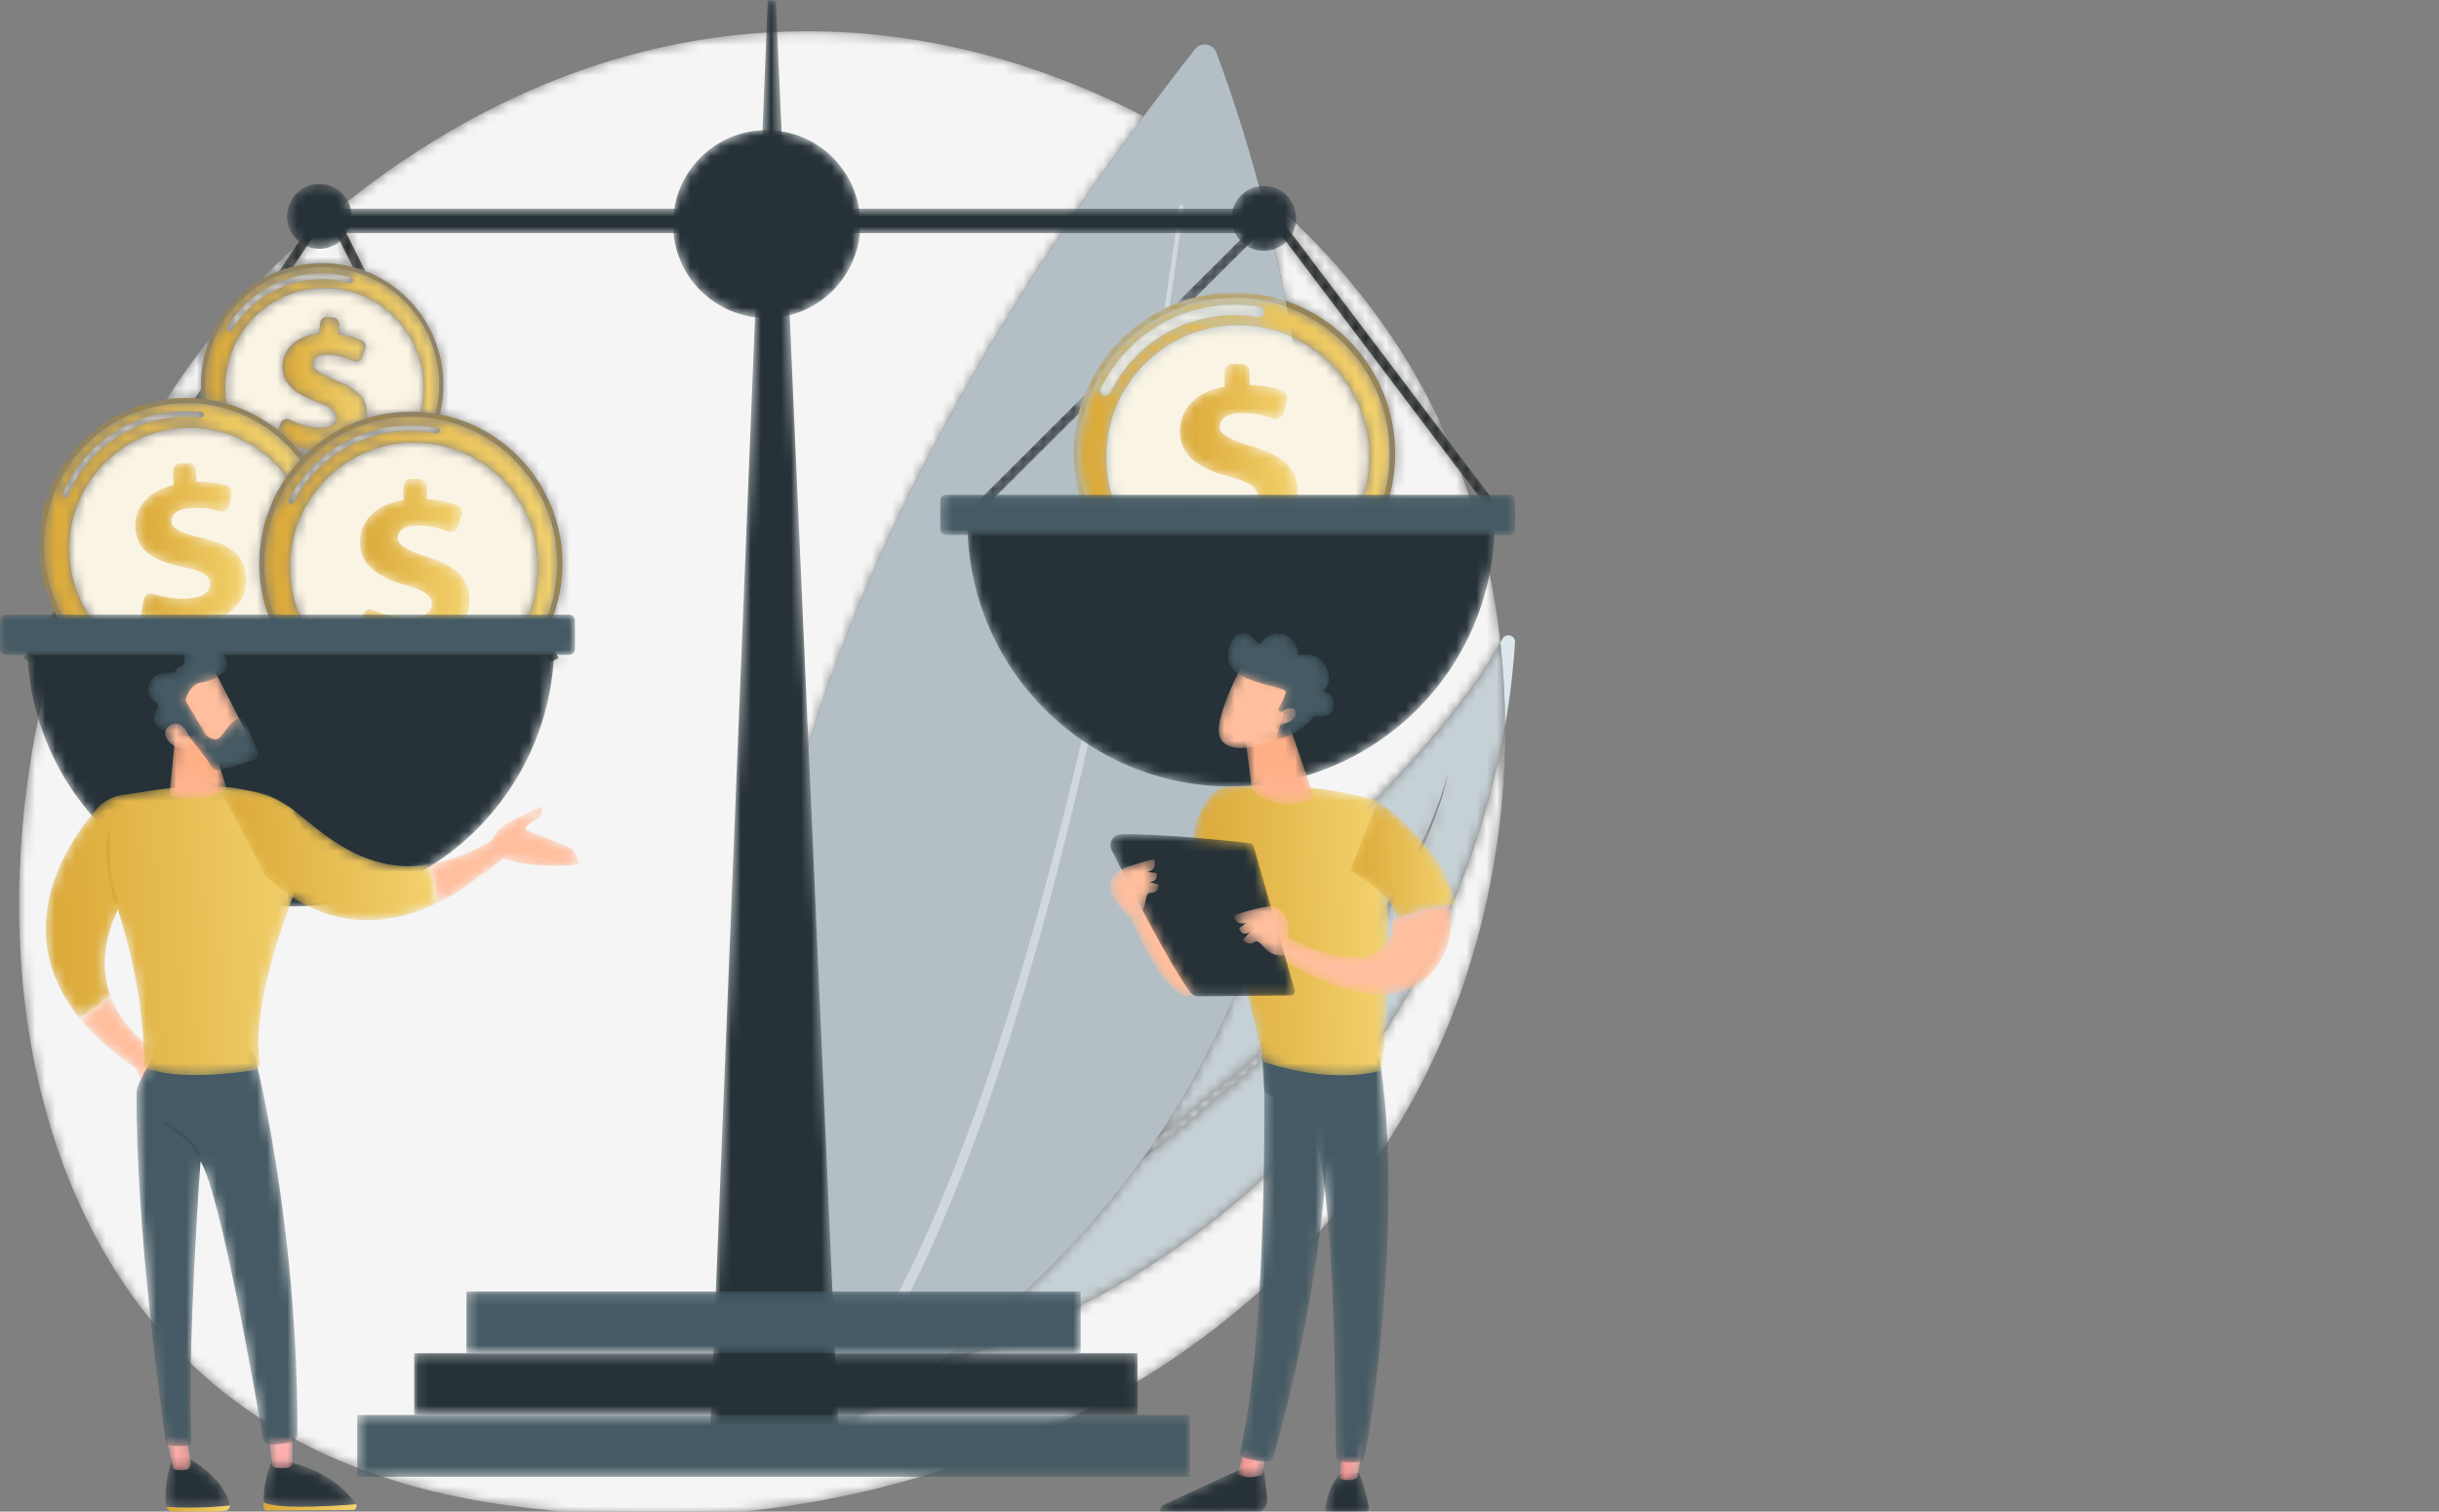 <svg width="242" height="150" viewBox="0 0 242 150" fill="none" xmlns="http://www.w3.org/2000/svg">
<rect x="0" y="0" width="242" height="150" fill="#808080" stroke="none"/>
<g clip-path="url(#clip0_2094_27377)">
<mask id="mask0_2094_27377" style="mask-type:luminance" maskUnits="userSpaceOnUse" x="1" y="3" width="149" height="148">
<path d="M64.744 150.449C62.427 150.449 60.145 150.357 57.905 150.172C49.469 149.477 32.497 148.078 19.246 135.595C1.242 118.636 -2.063 88.596 6.17 62.026C8.78 66.138 13.362 68.817 18.483 68.817C18.83 68.817 19.18 68.805 19.531 68.78C23.061 68.528 26.209 67.039 28.582 64.764C31.27 68.494 35.619 70.947 40.558 71.017C40.63 71.018 40.702 71.018 40.775 71.018C46.208 71.018 50.986 68.116 53.625 63.757L54.604 65.717L55.416 65.309L54.161 62.794C55.178 60.798 55.766 58.543 55.799 56.15C55.904 48.726 50.644 42.479 43.621 41.126C43.781 40.487 43.89 39.824 43.944 39.145C44.383 33.673 41.11 28.762 36.242 26.904L33.277 20.967C43.285 12.732 59.393 3.101 80.099 3.101C80.323 3.101 80.547 3.103 80.772 3.105C94.309 3.241 105.64 7.464 113.481 11.551C51.686 94.827 82.006 142.284 82.006 142.284C85.782 140.178 89.285 137.95 92.526 135.62C102.495 132.481 119.861 125.067 132.585 109.119C143.398 95.566 147.669 81.499 149.346 71.953C149.405 82.604 147.317 93.339 143.165 103.005C129.31 135.26 94.384 150.449 64.744 150.449ZM125.745 89.944C128.976 79.522 130.252 68.957 130.344 58.95C135.219 56.172 138.485 50.892 138.424 44.868C138.354 37.868 133.815 31.964 127.553 29.857C127.03 27.169 126.465 24.625 125.888 22.259L126.133 22.015L144.944 46.889C146.923 52.272 148.228 57.963 148.872 63.772C144.961 70.978 135.636 80.685 125.745 89.944ZM143.683 43.714L126.228 20.635L125.633 21.228C125.446 20.481 125.259 19.755 125.071 19.046C127.75 21.249 133.628 26.457 138.926 34.71C140.755 37.559 142.34 40.575 143.683 43.714ZM16.519 39.637C17.883 37.519 19.335 35.473 20.876 33.51C20.395 34.66 20.085 35.904 19.98 37.214C19.942 37.688 19.932 38.158 19.949 38.622L19.35 39.526C19.073 39.51 18.794 39.502 18.513 39.502C18.166 39.502 17.816 39.514 17.465 39.539C17.146 39.562 16.831 39.595 16.519 39.637ZM25.901 27.762C26.9 26.731 28.069 25.576 29.405 24.343L27.717 26.892C27.086 27.132 26.478 27.424 25.901 27.762ZM35.032 26.515C34.353 26.336 33.649 26.215 32.925 26.157C32.597 26.13 32.272 26.117 31.949 26.117C30.968 26.117 30.01 26.237 29.091 26.463L32.05 21.995C32.219 21.852 32.387 21.709 32.56 21.564L35.032 26.515Z" fill="white"/>
</mask>
<g mask="url(#mask0_2094_27377)">
<path d="M64.744 150.449C62.427 150.449 60.145 150.357 57.905 150.172C49.469 149.477 32.497 148.078 19.246 135.595C1.242 118.636 -2.063 88.596 6.17 62.026C8.78 66.138 13.362 68.817 18.483 68.817C18.83 68.817 19.18 68.805 19.531 68.78C23.061 68.528 26.209 67.039 28.582 64.764C31.27 68.494 35.619 70.947 40.558 71.017C40.63 71.018 40.702 71.018 40.775 71.018C46.208 71.018 50.986 68.116 53.625 63.757L54.604 65.717L55.416 65.309L54.161 62.794C55.178 60.798 55.766 58.543 55.799 56.15C55.904 48.726 50.644 42.479 43.621 41.126C43.781 40.487 43.89 39.824 43.944 39.145C44.383 33.673 41.11 28.762 36.242 26.904L33.277 20.967C43.285 12.732 59.393 3.101 80.099 3.101C80.323 3.101 80.547 3.103 80.772 3.105C94.309 3.241 105.64 7.464 113.481 11.551C51.686 94.827 82.006 142.284 82.006 142.284C85.782 140.178 89.285 137.95 92.526 135.62C102.495 132.481 119.861 125.067 132.585 109.119C143.398 95.566 147.669 81.499 149.346 71.953C149.405 82.604 147.317 93.339 143.165 103.005C129.31 135.26 94.384 150.449 64.744 150.449ZM125.745 89.944C128.976 79.522 130.252 68.957 130.344 58.95C135.219 56.172 138.485 50.892 138.424 44.868C138.354 37.868 133.815 31.964 127.553 29.857C127.03 27.169 126.465 24.625 125.888 22.259L126.133 22.015L144.944 46.889C146.923 52.272 148.228 57.963 148.872 63.772C144.961 70.978 135.636 80.685 125.745 89.944ZM143.683 43.714L126.228 20.635L125.633 21.228C125.446 20.481 125.259 19.755 125.071 19.046C127.75 21.249 133.628 26.457 138.926 34.71C140.755 37.559 142.34 40.575 143.683 43.714ZM16.519 39.637C17.883 37.519 19.335 35.473 20.876 33.51C20.395 34.66 20.085 35.904 19.98 37.214C19.942 37.688 19.932 38.158 19.949 38.622L19.35 39.526C19.073 39.51 18.794 39.502 18.513 39.502C18.166 39.502 17.816 39.514 17.465 39.539C17.146 39.562 16.831 39.595 16.519 39.637ZM25.901 27.762C26.9 26.731 28.069 25.576 29.405 24.343L27.717 26.892C27.086 27.132 26.478 27.424 25.901 27.762ZM35.032 26.515C34.353 26.336 33.649 26.215 32.925 26.157C32.597 26.13 32.272 26.117 31.949 26.117C30.968 26.117 30.01 26.237 29.091 26.463L32.05 21.995C32.219 21.852 32.387 21.709 32.56 21.564L35.032 26.515Z" fill="#F5F5F5"/>
</g>
<path d="M149.343 71.955C149.327 69.216 149.17 66.482 148.869 63.773C148.937 63.65 149.003 63.526 149.067 63.404C149.198 63.153 149.426 63.04 149.652 63.04C150.002 63.04 150.347 63.309 150.322 63.747C150.204 65.769 149.936 68.579 149.343 71.955Z" fill="#DCE6EB"/>
<mask id="mask1_2094_27377" style="mask-type:luminance" maskUnits="userSpaceOnUse" x="92" y="63" width="58" height="73">
<path d="M92.523 135.621C101.195 129.391 108.013 122.427 113.333 115.03C114.211 114.341 115.086 113.646 115.958 112.948C116.629 112.418 117.287 111.872 117.95 111.333L119.934 109.708L121.9 108.062L122.883 107.238C123.21 106.964 123.524 106.669 123.845 106.386L125.76 104.668L126.238 104.239L126.697 103.788L127.611 102.883L128.526 101.978C128.828 101.674 129.143 101.382 129.425 101.058L131.157 99.154L131.59 98.678C131.736 98.521 131.865 98.35 132.004 98.186L132.823 97.193C133.365 96.528 133.932 95.883 134.427 95.18C136.521 92.46 138.372 89.555 139.976 86.522C140.189 86.15 140.363 85.756 140.553 85.372L141.112 84.213L141.622 83.032L141.877 82.442C141.958 82.243 142.032 82.042 142.109 81.842C142.741 80.249 143.284 78.615 143.621 76.934C143.622 76.928 143.618 76.921 143.612 76.921C143.611 76.921 143.611 76.921 143.61 76.921C143.604 76.921 143.599 76.924 143.599 76.93C143.408 77.763 143.127 78.572 142.853 79.38L142.405 80.579C142.251 80.977 142.077 81.367 141.914 81.762C141.83 81.958 141.751 82.155 141.664 82.35L141.392 82.929L140.847 84.087L140.254 85.22C140.052 85.594 139.872 85.981 139.653 86.347C137.999 89.327 136.104 92.172 133.973 94.827C131.853 97.488 129.595 100.044 127.134 102.393L126.223 103.286L125.766 103.731L125.289 104.155L123.38 105.849C123.06 106.129 122.749 106.418 122.422 106.691L121.441 107.514L119.481 109.158C117.906 110.455 116.325 111.744 114.734 113.021C119.74 105.618 123.3 97.822 125.742 89.945C135.633 80.686 144.958 70.979 148.869 63.773C149.17 66.481 149.327 69.216 149.343 71.954C147.666 81.5 143.395 95.568 132.582 109.12C119.858 125.068 102.492 132.482 92.523 135.621Z" fill="white"/>
</mask>
<g mask="url(#mask1_2094_27377)">
<path d="M92.523 135.621C101.195 129.391 108.013 122.427 113.333 115.03C114.211 114.341 115.086 113.646 115.958 112.948C116.629 112.418 117.287 111.872 117.95 111.333L119.934 109.708L121.9 108.062L122.883 107.238C123.21 106.964 123.524 106.669 123.845 106.386L125.76 104.668L126.238 104.239L126.697 103.788L127.611 102.883L128.526 101.978C128.828 101.674 129.143 101.382 129.425 101.058L131.157 99.154L131.59 98.678C131.736 98.521 131.865 98.35 132.004 98.186L132.823 97.193C133.365 96.528 133.932 95.883 134.427 95.18C136.521 92.46 138.372 89.555 139.976 86.522C140.189 86.15 140.363 85.756 140.553 85.372L141.112 84.213L141.622 83.032L141.877 82.442C141.958 82.243 142.032 82.042 142.109 81.842C142.741 80.249 143.284 78.615 143.621 76.934C143.622 76.928 143.618 76.921 143.612 76.921C143.611 76.921 143.611 76.921 143.61 76.921C143.604 76.921 143.599 76.924 143.599 76.93C143.408 77.763 143.127 78.572 142.853 79.38L142.405 80.579C142.251 80.977 142.077 81.367 141.914 81.762C141.83 81.958 141.751 82.155 141.664 82.35L141.392 82.929L140.847 84.087L140.254 85.22C140.052 85.594 139.872 85.981 139.653 86.347C137.999 89.327 136.104 92.172 133.973 94.827C131.853 97.488 129.595 100.044 127.134 102.393L126.223 103.286L125.766 103.731L125.289 104.155L123.38 105.849C123.06 106.129 122.749 106.418 122.422 106.691L121.441 107.514L119.481 109.158C117.906 110.455 116.325 111.744 114.734 113.021C119.74 105.618 123.3 97.822 125.742 89.945C135.633 80.686 144.958 70.979 148.869 63.773C149.17 66.481 149.327 69.216 149.343 71.954C147.666 81.5 143.395 95.568 132.582 109.12C119.858 125.068 102.492 132.482 92.523 135.621Z" fill="#C6D1D6"/>
</g>
<mask id="mask2_2094_27377" style="mask-type:luminance" maskUnits="userSpaceOnUse" x="113" y="76" width="31" height="40">
<path d="M113.334 115.029C113.813 114.364 114.281 113.692 114.735 113.02C116.326 111.743 117.907 110.454 119.482 109.157L121.443 107.513L122.423 106.69C122.75 106.417 123.062 106.128 123.381 105.848L125.29 104.154L125.767 103.73L126.224 103.285L127.135 102.393C129.596 100.043 131.854 97.487 133.974 94.826C136.105 92.171 138 89.326 139.654 86.347C139.873 85.981 140.053 85.594 140.255 85.219L140.848 84.086L141.393 82.928L141.665 82.349C141.752 82.154 141.831 81.957 141.915 81.761C142.078 81.366 142.253 80.977 142.406 80.578L142.854 79.379C143.128 78.572 143.409 77.762 143.6 76.929C143.6 76.923 143.605 76.92 143.611 76.92C143.612 76.92 143.612 76.92 143.613 76.92C143.619 76.921 143.623 76.927 143.622 76.933C143.285 78.615 142.742 80.248 142.111 81.841C142.033 82.041 141.959 82.242 141.878 82.441L141.623 83.031L141.113 84.213L140.554 85.371C140.364 85.755 140.19 86.149 139.977 86.521C138.373 89.554 136.522 92.46 134.428 95.18C133.933 95.882 133.366 96.527 132.824 97.192L132.005 98.185C131.867 98.349 131.737 98.52 131.591 98.677L131.158 99.153L129.426 101.057C129.144 101.381 128.83 101.673 128.527 101.977L127.612 102.882L126.698 103.787L126.239 104.238L125.761 104.667L123.846 106.385C123.525 106.668 123.212 106.963 122.884 107.237L121.901 108.061L119.935 109.708L117.951 111.332C117.288 111.871 116.63 112.417 115.96 112.947C115.087 113.645 114.213 114.34 113.334 115.029Z" fill="white"/>
</mask>
<g mask="url(#mask2_2094_27377)">
<path d="M113.334 115.029C113.813 114.364 114.281 113.692 114.735 113.02C116.326 111.743 117.907 110.454 119.482 109.157L121.443 107.513L122.423 106.69C122.75 106.417 123.062 106.128 123.381 105.848L125.29 104.154L125.767 103.73L126.224 103.285L127.135 102.393C129.596 100.043 131.854 97.487 133.974 94.826C136.105 92.171 138 89.326 139.654 86.347C139.873 85.981 140.053 85.594 140.255 85.219L140.848 84.086L141.393 82.928L141.665 82.349C141.752 82.154 141.831 81.957 141.915 81.761C142.078 81.366 142.253 80.977 142.406 80.578L142.854 79.379C143.128 78.572 143.409 77.762 143.6 76.929C143.6 76.923 143.605 76.92 143.611 76.92C143.612 76.92 143.612 76.92 143.613 76.92C143.619 76.921 143.623 76.927 143.622 76.933C143.285 78.615 142.742 80.248 142.111 81.841C142.033 82.041 141.959 82.242 141.878 82.441L141.623 83.031L141.113 84.213L140.554 85.371C140.364 85.755 140.19 86.149 139.977 86.521C138.373 89.554 136.522 92.46 134.428 95.18C133.933 95.882 133.366 96.527 132.824 97.192L132.005 98.185C131.867 98.349 131.737 98.52 131.591 98.677L131.158 99.153L129.426 101.057C129.144 101.381 128.83 101.673 128.527 101.977L127.612 102.882L126.698 103.787L126.239 104.238L125.761 104.667L123.846 106.385C123.525 106.668 123.212 106.963 122.884 107.237L121.901 108.061L119.935 109.708L117.951 111.332C117.288 111.871 116.63 112.417 115.96 112.947C115.087 113.645 114.213 114.34 113.334 115.029Z" fill="#E1E8EC"/>
</g>
<path d="M120.701 5.239C126.005 19.294 153.6 102.352 82.003 142.287C82.003 142.287 50.065 92.29 118.564 4.888C119.163 4.123 120.354 4.321 120.701 5.239Z" fill="#B3BFC5"/>
<path d="M88.14 131.764C88.056 131.764 87.97 131.742 87.892 131.697C87.648 131.556 87.561 131.241 87.698 130.992L87.699 130.99L87.7 130.988C90.009 126.843 91.995 122.508 93.809 118.101C95.617 113.69 97.26 109.204 98.743 104.661C101.738 95.584 104.244 86.338 106.485 77.028C108.145 70.109 109.649 63.151 111.029 56.165C111.2 56.342 111.375 56.515 111.554 56.684C110.228 63.552 108.783 70.395 107.186 77.203C104.989 86.54 102.524 95.819 99.566 104.944C98.1 109.511 96.472 114.025 94.677 118.472C92.874 122.915 90.897 127.294 88.581 131.501C88.489 131.67 88.317 131.764 88.14 131.764ZM115.528 30.63C116.051 27.261 116.546 23.888 116.992 20.509V20.507C117.006 20.398 117.098 20.319 117.203 20.319C117.213 20.319 117.223 20.319 117.233 20.32C117.35 20.337 117.432 20.446 117.417 20.566C117.001 23.847 116.54 27.119 116.051 30.387C115.874 30.465 115.7 30.546 115.528 30.63Z" fill="#D0D8DC"/>
<mask id="mask3_2094_27377" style="mask-type:luminance" maskUnits="userSpaceOnUse" x="70" y="0" width="14" height="146">
<path d="M83.347 145.268H70.332L76.178 0.001L76.986 0.103L83.347 145.268Z" fill="white"/>
</mask>
<g mask="url(#mask3_2094_27377)">
<path d="M83.347 145.268H70.332L76.178 0.001L76.986 0.103L83.347 145.268Z" fill="#263238"/>
</g>
<mask id="mask4_2094_27377" style="mask-type:luminance" maskUnits="userSpaceOnUse" x="46" y="128" width="62" height="7">
<path d="M107.228 134.285H46.275V128.155H107.228V134.285Z" fill="white"/>
</mask>
<g mask="url(#mask4_2094_27377)">
<path d="M107.228 134.285H46.275V128.155H107.228V134.285Z" fill="#455A64"/>
</g>
<mask id="mask5_2094_27377" style="mask-type:luminance" maskUnits="userSpaceOnUse" x="41" y="134" width="72" height="7">
<path d="M112.871 140.412H41.094V134.282H112.871V140.412Z" fill="white"/>
</mask>
<g mask="url(#mask5_2094_27377)">
<path d="M112.871 140.412H41.094V134.282H112.871V140.412Z" fill="#263238"/>
</g>
<mask id="mask6_2094_27377" style="mask-type:luminance" maskUnits="userSpaceOnUse" x="35" y="140" width="84" height="7">
<path d="M118.051 146.545H35.447V140.415H118.051V146.545Z" fill="white"/>
</mask>
<g mask="url(#mask6_2094_27377)">
<path d="M118.051 146.545H35.447V140.415H118.051V146.545Z" fill="#455A64"/>
</g>
<mask id="mask7_2094_27377" style="mask-type:luminance" maskUnits="userSpaceOnUse" x="30" y="20" width="98" height="4">
<path d="M127.477 23.139H30.926V20.708H127.477V23.139Z" fill="white"/>
</mask>
<g mask="url(#mask7_2094_27377)">
<path d="M127.477 23.139H30.926V20.708H127.477V23.139Z" fill="#263238"/>
</g>
<mask id="mask8_2094_27377" style="mask-type:luminance" maskUnits="userSpaceOnUse" x="2" y="19" width="54" height="47">
<path d="M3.062 65.769L2.306 65.265L5.38 60.623C5.531 60.934 5.694 61.238 5.866 61.535L3.062 65.769ZM54.602 65.722L53.623 63.761C53.813 63.448 53.992 63.126 54.159 62.799L55.414 65.313L54.602 65.722ZM20.019 39.585C19.797 39.562 19.573 39.544 19.348 39.531L19.947 38.627C19.958 38.949 19.982 39.269 20.019 39.585ZM36.24 26.909C35.846 26.759 35.443 26.629 35.03 26.52L32.558 21.568L32.461 21.376L32.048 22L29.089 26.468C28.62 26.584 28.162 26.727 27.715 26.896L29.403 24.347L32.572 19.562L33.275 20.972L36.24 26.909Z" fill="white"/>
</mask>
<g mask="url(#mask8_2094_27377)">
<path d="M3.062 65.769L2.306 65.265L5.38 60.623C5.531 60.934 5.694 61.238 5.866 61.535L3.062 65.769ZM54.602 65.722L53.623 63.761C53.813 63.448 53.992 63.126 54.159 62.799L55.414 65.313L54.602 65.722ZM20.019 39.585C19.797 39.562 19.573 39.544 19.348 39.531L19.947 38.627C19.958 38.949 19.982 39.269 20.019 39.585ZM36.24 26.909C35.846 26.759 35.443 26.629 35.03 26.52L32.558 21.568L32.461 21.376L32.048 22L29.089 26.468C28.62 26.584 28.162 26.727 27.715 26.896L29.403 24.347L32.572 19.562L33.275 20.972L36.24 26.909Z" fill="#101517"/>
</g>
<mask id="mask9_2094_27377" style="mask-type:luminance" maskUnits="userSpaceOnUse" x="28" y="18" width="7" height="7">
<path d="M34.9 21.469C34.9 23.249 33.462 24.691 31.688 24.691C29.914 24.691 28.477 23.249 28.477 21.469C28.477 19.689 29.914 18.246 31.688 18.246C33.462 18.246 34.9 19.689 34.9 21.469Z" fill="white"/>
</mask>
<g mask="url(#mask9_2094_27377)">
<path d="M34.9 21.469C34.9 23.249 33.462 24.691 31.688 24.691C29.914 24.691 28.477 23.249 28.477 21.469C28.477 19.689 29.914 18.246 31.688 18.246C33.462 18.246 34.9 19.689 34.9 21.469Z" fill="#263238"/>
</g>
<mask id="mask10_2094_27377" style="mask-type:luminance" maskUnits="userSpaceOnUse" x="96" y="20" width="54" height="32">
<path d="M96.666 51.391L96.025 50.745L107.642 39.164C107.4 39.778 107.196 40.41 107.031 41.058L96.666 51.391ZM148.308 51.343L144.942 46.892L126.13 22.019L125.886 22.262L118.619 29.506C117.972 29.668 117.341 29.869 116.728 30.106L125.631 21.231L126.226 20.638L143.681 43.717L149.031 50.792L148.308 51.343Z" fill="white"/>
</mask>
<g mask="url(#mask10_2094_27377)">
<path d="M96.666 51.391L96.025 50.745L107.642 39.164C107.4 39.778 107.196 40.41 107.031 41.058L96.666 51.391ZM148.308 51.343L144.942 46.892L126.13 22.019L125.886 22.262L118.619 29.506C117.972 29.668 117.341 29.869 116.728 30.106L125.631 21.231L126.226 20.638L143.681 43.717L149.031 50.792L148.308 51.343Z" fill="#101517"/>
</g>
<mask id="mask11_2094_27377" style="mask-type:luminance" maskUnits="userSpaceOnUse" x="66" y="12" width="20" height="20">
<path d="M85.359 22.236C85.359 27.384 81.199 31.559 76.068 31.559C70.937 31.559 66.777 27.384 66.777 22.236C66.777 17.087 70.937 12.913 76.068 12.913C81.199 12.913 85.359 17.087 85.359 22.236Z" fill="white"/>
</mask>
<g mask="url(#mask11_2094_27377)">
<path d="M85.359 22.236C85.359 27.384 81.199 31.559 76.068 31.559C70.937 31.559 66.777 27.384 66.777 22.236C66.777 17.087 70.937 12.913 76.068 12.913C81.199 12.913 85.359 17.087 85.359 22.236Z" fill="#263238"/>
</g>
<mask id="mask12_2094_27377" style="mask-type:luminance" maskUnits="userSpaceOnUse" x="122" y="18" width="7" height="7">
<path d="M128.611 21.67C128.611 23.45 127.173 24.893 125.399 24.893C123.626 24.893 122.188 23.45 122.188 21.67C122.188 19.89 123.626 18.447 125.399 18.447C127.173 18.447 128.611 19.89 128.611 21.67Z" fill="white"/>
</mask>
<g mask="url(#mask12_2094_27377)">
<path d="M128.611 21.67C128.611 23.45 127.173 24.893 125.399 24.893C123.626 24.893 122.188 23.45 122.188 21.67C122.188 19.89 123.626 18.447 125.399 18.447C127.173 18.447 128.611 19.89 128.611 21.67Z" fill="#263238"/>
</g>
<mask id="mask13_2094_27377" style="mask-type:luminance" maskUnits="userSpaceOnUse" x="106" y="29" width="33" height="33">
<path d="M122.476 61.029C118.254 61.029 114.409 59.38 111.553 56.683C111.375 56.514 111.2 56.341 111.029 56.164C108.284 53.323 106.579 49.461 106.536 45.191C106.522 43.764 106.695 42.377 107.031 41.056C107.196 40.408 107.401 39.777 107.642 39.163C109.111 35.427 111.942 32.375 115.527 30.629C115.7 30.545 115.874 30.464 116.05 30.386C116.274 30.287 116.5 30.193 116.728 30.105C117.341 29.867 117.972 29.666 118.619 29.505C119.805 29.209 121.044 29.046 122.319 29.033C122.373 29.033 122.428 29.033 122.482 29.033C124.253 29.033 125.958 29.323 127.551 29.859C133.813 31.965 138.352 37.87 138.422 44.87C138.482 50.894 135.217 56.174 130.342 58.952C128.067 60.248 125.441 61 122.639 61.028C122.585 61.029 122.53 61.029 122.476 61.029ZM122.482 29.564C122.43 29.564 122.377 29.565 122.324 29.565C113.812 29.651 106.981 36.645 107.066 45.186C107.151 53.675 114.035 60.497 122.476 60.497C122.528 60.497 122.581 60.497 122.634 60.497C131.146 60.411 137.977 53.417 137.892 44.875C137.807 36.387 130.923 29.564 122.482 29.564Z" fill="white"/>
</mask>
<g mask="url(#mask13_2094_27377)">
<path d="M122.476 61.029C118.254 61.029 114.409 59.38 111.553 56.683C111.375 56.514 111.2 56.341 111.029 56.164C108.284 53.323 106.579 49.461 106.536 45.191C106.522 43.764 106.695 42.377 107.031 41.056C107.196 40.408 107.401 39.777 107.642 39.163C109.111 35.427 111.942 32.375 115.527 30.629C115.7 30.545 115.874 30.464 116.05 30.386C116.274 30.287 116.5 30.193 116.728 30.105C117.341 29.867 117.972 29.666 118.619 29.505C119.805 29.209 121.044 29.046 122.319 29.033C122.373 29.033 122.428 29.033 122.482 29.033C124.253 29.033 125.958 29.323 127.551 29.859C133.813 31.965 138.352 37.87 138.422 44.87C138.482 50.894 135.217 56.174 130.342 58.952C128.067 60.248 125.441 61 122.639 61.028C122.585 61.029 122.53 61.029 122.476 61.029ZM122.482 29.564C122.43 29.564 122.377 29.565 122.324 29.565C113.812 29.651 106.981 36.645 107.066 45.186C107.151 53.675 114.035 60.497 122.476 60.497C122.528 60.497 122.581 60.497 122.634 60.497C131.146 60.411 137.977 53.417 137.892 44.875C137.807 36.387 130.923 29.564 122.482 29.564Z" fill="#BA8A19"/>
</g>
<mask id="mask14_2094_27377" style="mask-type:luminance" maskUnits="userSpaceOnUse" x="107" y="29" width="31" height="32">
<path d="M122.477 60.5C114.036 60.5 107.152 53.678 107.067 45.189C106.981 36.648 113.813 29.654 122.325 29.568C122.377 29.568 122.431 29.567 122.483 29.567C130.924 29.567 137.808 36.39 137.893 44.878C137.978 53.42 131.147 60.413 122.635 60.499C122.582 60.5 122.529 60.5 122.477 60.5ZM122.822 32.277C122.778 32.277 122.732 32.277 122.688 32.278C115.483 32.35 109.702 38.27 109.774 45.499C109.846 52.684 115.672 58.458 122.816 58.458C122.861 58.458 122.906 58.457 122.95 58.457C130.154 58.384 135.936 52.465 135.864 45.236C135.792 38.051 129.966 32.277 122.822 32.277ZM122.481 30.24C122.432 30.24 122.382 30.24 122.331 30.24C116.733 30.297 111.718 33.465 109.244 38.509C109.118 38.765 109.223 39.075 109.478 39.202C109.552 39.238 109.63 39.255 109.706 39.255C109.707 39.255 109.709 39.255 109.711 39.255C109.9 39.253 110.08 39.147 110.168 38.966C112.47 34.274 117.135 31.327 122.342 31.274C122.388 31.274 122.434 31.274 122.48 31.274C123.266 31.274 124.052 31.341 124.819 31.472C124.849 31.478 124.88 31.481 124.91 31.481C125.156 31.481 125.371 31.301 125.414 31.05C125.462 30.769 125.274 30.501 124.993 30.454C124.169 30.312 123.325 30.24 122.481 30.24Z" fill="white"/>
</mask>
<g mask="url(#mask14_2094_27377)">
<path d="M122.477 60.5C114.036 60.5 107.152 53.678 107.067 45.189C106.981 36.648 113.813 29.654 122.325 29.568C122.377 29.568 122.431 29.567 122.483 29.567C130.924 29.567 137.808 36.39 137.893 44.878C137.978 53.42 131.147 60.413 122.635 60.499C122.582 60.5 122.529 60.5 122.477 60.5ZM122.822 32.277C122.778 32.277 122.732 32.277 122.688 32.278C115.483 32.35 109.702 38.27 109.774 45.499C109.846 52.684 115.672 58.458 122.816 58.458C122.861 58.458 122.906 58.457 122.95 58.457C130.154 58.384 135.936 52.465 135.864 45.236C135.792 38.051 129.966 32.277 122.822 32.277ZM122.481 30.24C122.432 30.24 122.382 30.24 122.331 30.24C116.733 30.297 111.718 33.465 109.244 38.509C109.118 38.765 109.223 39.075 109.478 39.202C109.552 39.238 109.63 39.255 109.706 39.255C109.707 39.255 109.709 39.255 109.711 39.255C109.9 39.253 110.08 39.147 110.168 38.966C112.47 34.274 117.135 31.327 122.342 31.274C122.388 31.274 122.434 31.274 122.48 31.274C123.266 31.274 124.052 31.341 124.819 31.472C124.849 31.478 124.88 31.481 124.91 31.481C125.156 31.481 125.371 31.301 125.414 31.05C125.462 30.769 125.274 30.501 124.993 30.454C124.169 30.312 123.325 30.24 122.481 30.24Z" fill="url(#paint0_linear_2094_27377)"/>
</g>
<mask id="mask15_2094_27377" style="mask-type:luminance" maskUnits="userSpaceOnUse" x="109" y="30" width="17" height="10">
<path d="M109.703 39.254C109.626 39.254 109.549 39.237 109.475 39.201C109.22 39.074 109.115 38.764 109.241 38.508C111.715 33.464 116.73 30.296 122.328 30.239C122.379 30.239 122.428 30.239 122.478 30.239C123.322 30.239 124.166 30.311 124.99 30.453C125.27 30.5 125.459 30.768 125.411 31.049C125.368 31.3 125.153 31.48 124.907 31.48C124.877 31.48 124.846 31.477 124.816 31.471C124.049 31.34 123.263 31.273 122.477 31.273C122.431 31.273 122.385 31.273 122.339 31.273C117.132 31.326 112.467 34.273 110.165 38.965C110.077 39.146 109.896 39.252 109.708 39.254C109.706 39.254 109.704 39.254 109.703 39.254Z" fill="white"/>
</mask>
<g mask="url(#mask15_2094_27377)">
<path d="M109.703 39.254C109.626 39.254 109.549 39.237 109.475 39.201C109.22 39.074 109.115 38.764 109.241 38.508C111.715 33.464 116.73 30.296 122.328 30.239C122.379 30.239 122.428 30.239 122.478 30.239C123.322 30.239 124.166 30.311 124.99 30.453C125.27 30.5 125.459 30.768 125.411 31.049C125.368 31.3 125.153 31.48 124.907 31.48C124.877 31.48 124.846 31.477 124.816 31.471C124.049 31.34 123.263 31.273 122.477 31.273C122.431 31.273 122.385 31.273 122.339 31.273C117.132 31.326 112.467 34.273 110.165 38.965C110.077 39.146 109.896 39.252 109.708 39.254C109.706 39.254 109.704 39.254 109.703 39.254Z" fill="#FAF4E4"/>
</g>
<mask id="mask16_2094_27377" style="mask-type:luminance" maskUnits="userSpaceOnUse" x="109" y="32" width="27" height="27">
<path d="M122.816 58.457C115.672 58.457 109.846 52.683 109.774 45.498C109.702 38.269 115.483 32.349 122.688 32.277C122.732 32.276 122.778 32.276 122.822 32.276C129.966 32.276 135.792 38.05 135.864 45.235C135.936 52.464 130.154 58.383 122.95 58.456C122.906 58.456 122.861 58.457 122.816 58.457Z" fill="white"/>
</mask>
<g mask="url(#mask16_2094_27377)">
<path d="M122.816 58.457C115.672 58.457 109.846 52.683 109.774 45.498C109.702 38.269 115.483 32.349 122.688 32.277C122.732 32.276 122.778 32.276 122.822 32.276C129.966 32.276 135.792 38.05 135.864 45.235C135.936 52.464 130.154 58.383 122.95 58.456C122.906 58.456 122.861 58.457 122.816 58.457Z" fill="#FAF4E4"/>
</g>
<mask id="mask17_2094_27377" style="mask-type:luminance" maskUnits="userSpaceOnUse" x="117" y="36" width="12" height="20">
<path d="M121.638 55.108L121.624 53.684C120.143 53.64 118.677 53.304 117.633 52.858C117.26 52.699 117.067 52.283 117.169 51.889L117.516 50.559C117.644 50.071 118.169 49.815 118.634 50.005C119.67 50.428 120.946 50.758 122.319 50.744C123.744 50.73 124.802 50.235 124.792 49.241C124.783 48.344 123.956 47.82 121.97 47.306C119.137 46.559 117.096 45.344 117.071 42.847C117.048 40.593 118.673 38.856 121.519 38.367L121.504 36.943C121.5 36.484 121.866 36.109 122.323 36.105L123.157 36.096C123.613 36.091 123.988 36.459 123.992 36.917L124.005 38.196C125.374 38.238 126.373 38.462 127.167 38.733C127.574 38.872 127.799 39.308 127.691 39.725L127.372 40.955C127.249 41.429 126.748 41.694 126.289 41.525C125.558 41.256 124.526 40.979 123.187 40.992C121.497 41.009 121.021 41.717 121.027 42.347C121.035 43.123 122.054 43.645 124.259 44.302C127.409 45.215 128.726 46.511 128.75 48.862C128.771 51.019 127.197 52.974 124.11 53.49L124.126 55.084C124.13 55.541 123.764 55.917 123.307 55.922L122.473 55.93C122.016 55.934 121.642 55.567 121.638 55.108Z" fill="white"/>
</mask>
<g mask="url(#mask17_2094_27377)">
<path d="M121.638 55.108L121.624 53.684C120.143 53.64 118.677 53.304 117.633 52.858C117.26 52.699 117.067 52.283 117.169 51.889L117.516 50.559C117.644 50.071 118.169 49.815 118.634 50.005C119.67 50.428 120.946 50.758 122.319 50.744C123.744 50.73 124.802 50.235 124.792 49.241C124.783 48.344 123.956 47.82 121.97 47.306C119.137 46.559 117.096 45.344 117.071 42.847C117.048 40.593 118.673 38.856 121.519 38.367L121.504 36.943C121.5 36.484 121.866 36.109 122.323 36.105L123.157 36.096C123.613 36.091 123.988 36.459 123.992 36.917L124.005 38.196C125.374 38.238 126.373 38.462 127.167 38.733C127.574 38.872 127.799 39.308 127.691 39.725L127.372 40.955C127.249 41.429 126.748 41.694 126.289 41.525C125.558 41.256 124.526 40.979 123.187 40.992C121.497 41.009 121.021 41.717 121.027 42.347C121.035 43.123 122.054 43.645 124.259 44.302C127.409 45.215 128.726 46.511 128.75 48.862C128.771 51.019 127.197 52.974 124.11 53.49L124.126 55.084C124.13 55.541 123.764 55.917 123.307 55.922L122.473 55.93C122.016 55.934 121.642 55.567 121.638 55.108Z" fill="url(#paint1_linear_2094_27377)"/>
</g>
<mask id="mask18_2094_27377" style="mask-type:luminance" maskUnits="userSpaceOnUse" x="95" y="51" width="54" height="28">
<path d="M122.147 78.049C136.596 78.049 148.309 66.295 148.309 51.797H95.984C95.984 66.295 107.698 78.049 122.147 78.049Z" fill="white"/>
</mask>
<g mask="url(#mask18_2094_27377)">
<path d="M122.147 78.049C136.596 78.049 148.309 66.295 148.309 51.797H95.984C95.984 66.295 107.698 78.049 122.147 78.049Z" fill="#263238"/>
</g>
<mask id="mask19_2094_27377" style="mask-type:luminance" maskUnits="userSpaceOnUse" x="93" y="49" width="58" height="5">
<path d="M149.779 53.092H93.865C93.552 53.092 93.297 52.835 93.297 52.522V49.664C93.297 49.35 93.552 49.094 93.865 49.094H149.779C150.091 49.094 150.347 49.35 150.347 49.664V52.522C150.347 52.835 150.091 53.092 149.779 53.092Z" fill="white"/>
</mask>
<g mask="url(#mask19_2094_27377)">
<path d="M149.779 53.092H93.865C93.552 53.092 93.297 52.835 93.297 52.522V49.664C93.297 49.35 93.552 49.094 93.865 49.094H149.779C150.091 49.094 150.347 49.35 150.347 49.664V52.522C150.347 52.835 150.091 53.092 149.779 53.092Z" fill="#455A64"/>
</g>
<mask id="mask20_2094_27377" style="mask-type:luminance" maskUnits="userSpaceOnUse" x="19" y="26" width="25" height="16">
<path d="M43.618 41.131C43.487 41.106 43.356 41.082 43.224 41.06C43.382 40.433 43.49 39.784 43.544 39.118C44.057 32.698 39.287 27.076 32.89 26.561C32.573 26.535 32.259 26.523 31.947 26.523C25.951 26.523 20.864 31.149 20.376 37.25C20.311 38.06 20.331 38.857 20.427 39.633C20.291 39.615 20.155 39.599 20.018 39.585C19.982 39.269 19.957 38.949 19.946 38.627C19.93 38.163 19.94 37.693 19.978 37.219C20.082 35.908 20.392 34.664 20.873 33.515C21.89 31.081 23.673 29.073 25.898 27.767C26.475 27.428 27.083 27.136 27.714 26.896C28.161 26.727 28.62 26.584 29.088 26.468C30.008 26.241 30.965 26.121 31.947 26.121C32.27 26.121 32.595 26.134 32.922 26.161C33.646 26.219 34.35 26.341 35.029 26.52C35.442 26.629 35.846 26.759 36.239 26.909C41.107 28.767 44.38 33.678 43.942 39.149C43.888 39.829 43.778 40.491 43.618 41.131Z" fill="white"/>
</mask>
<g mask="url(#mask20_2094_27377)">
<path d="M43.618 41.131C43.487 41.106 43.356 41.082 43.224 41.06C43.382 40.433 43.49 39.784 43.544 39.118C44.057 32.698 39.287 27.076 32.89 26.561C32.573 26.535 32.259 26.523 31.947 26.523C25.951 26.523 20.864 31.149 20.376 37.25C20.311 38.06 20.331 38.857 20.427 39.633C20.291 39.615 20.155 39.599 20.018 39.585C19.982 39.269 19.957 38.949 19.946 38.627C19.93 38.163 19.94 37.693 19.978 37.219C20.082 35.908 20.392 34.664 20.873 33.515C21.89 31.081 23.673 29.073 25.898 27.767C26.475 27.428 27.083 27.136 27.714 26.896C28.161 26.727 28.62 26.584 29.088 26.468C30.008 26.241 30.965 26.121 31.947 26.121C32.27 26.121 32.595 26.134 32.922 26.161C33.646 26.219 34.35 26.341 35.029 26.52C35.442 26.629 35.846 26.759 36.239 26.909C41.107 28.767 44.38 33.678 43.942 39.149C43.888 39.829 43.778 40.491 43.618 41.131Z" fill="#BA8A19"/>
</g>
<mask id="mask21_2094_27377" style="mask-type:luminance" maskUnits="userSpaceOnUse" x="20" y="26" width="24" height="16">
<path d="M43.223 41.057C42.731 40.975 42.232 40.919 41.725 40.886C41.858 40.356 41.95 39.807 41.995 39.244C42.43 33.811 38.393 29.053 32.978 28.616C32.71 28.595 32.444 28.584 32.18 28.584C27.105 28.584 22.8 32.499 22.387 37.664C22.321 38.481 22.357 39.283 22.483 40.056C21.814 39.866 21.127 39.722 20.425 39.629C20.329 38.853 20.31 38.057 20.375 37.246C20.863 31.145 25.95 26.519 31.946 26.519C32.258 26.519 32.572 26.532 32.889 26.557C39.286 27.072 44.056 32.694 43.542 39.114C43.489 39.781 43.381 40.429 43.223 41.057ZM31.941 27.118C28.108 27.118 24.564 29.098 22.54 32.427C22.455 32.568 22.499 32.75 22.639 32.836C22.68 32.861 22.724 32.875 22.769 32.878C22.777 32.879 22.785 32.879 22.793 32.879C22.893 32.879 22.99 32.828 23.046 32.736C24.961 29.586 28.314 27.712 31.942 27.712C32.224 27.712 32.508 27.724 32.794 27.747C33.423 27.797 34.05 27.905 34.657 28.067C34.683 28.074 34.709 28.078 34.735 28.078C34.865 28.078 34.984 27.989 35.019 27.857C35.061 27.698 34.967 27.535 34.809 27.493C34.168 27.322 33.506 27.208 32.841 27.154C32.539 27.13 32.24 27.118 31.941 27.118Z" fill="white"/>
</mask>
<g mask="url(#mask21_2094_27377)">
<path d="M43.223 41.057C42.731 40.975 42.232 40.919 41.725 40.886C41.858 40.356 41.95 39.807 41.995 39.244C42.43 33.811 38.393 29.053 32.978 28.616C32.71 28.595 32.444 28.584 32.18 28.584C27.105 28.584 22.8 32.499 22.387 37.664C22.321 38.481 22.357 39.283 22.483 40.056C21.814 39.866 21.127 39.722 20.425 39.629C20.329 38.853 20.31 38.057 20.375 37.246C20.863 31.145 25.95 26.519 31.946 26.519C32.258 26.519 32.572 26.532 32.889 26.557C39.286 27.072 44.056 32.694 43.542 39.114C43.489 39.781 43.381 40.429 43.223 41.057ZM31.941 27.118C28.108 27.118 24.564 29.098 22.54 32.427C22.455 32.568 22.499 32.75 22.639 32.836C22.68 32.861 22.724 32.875 22.769 32.878C22.777 32.879 22.785 32.879 22.793 32.879C22.893 32.879 22.99 32.828 23.046 32.736C24.961 29.586 28.314 27.712 31.942 27.712C32.224 27.712 32.508 27.724 32.794 27.747C33.423 27.797 34.05 27.905 34.657 28.067C34.683 28.074 34.709 28.078 34.735 28.078C34.865 28.078 34.984 27.989 35.019 27.857C35.061 27.698 34.967 27.535 34.809 27.493C34.168 27.322 33.506 27.208 32.841 27.154C32.539 27.13 32.24 27.118 31.941 27.118Z" fill="url(#paint2_linear_2094_27377)"/>
</g>
<mask id="mask22_2094_27377" style="mask-type:luminance" maskUnits="userSpaceOnUse" x="22" y="27" width="14" height="6">
<path d="M22.795 32.881C22.787 32.881 22.779 32.88 22.771 32.88C22.727 32.876 22.682 32.862 22.641 32.837C22.501 32.752 22.457 32.569 22.542 32.429C24.566 29.099 28.11 27.119 31.943 27.119C32.242 27.119 32.541 27.132 32.843 27.156C33.508 27.209 34.17 27.323 34.811 27.495C34.969 27.537 35.063 27.699 35.021 27.858C34.986 27.99 34.867 28.079 34.737 28.079C34.711 28.079 34.685 28.076 34.658 28.069C34.052 27.907 33.425 27.799 32.796 27.748C32.51 27.725 32.226 27.714 31.944 27.714C28.316 27.714 24.963 29.587 23.048 32.738C22.992 32.83 22.895 32.881 22.795 32.881Z" fill="white"/>
</mask>
<g mask="url(#mask22_2094_27377)">
<path d="M22.795 32.881C22.787 32.881 22.779 32.88 22.771 32.88C22.727 32.876 22.682 32.862 22.641 32.837C22.501 32.752 22.457 32.569 22.542 32.429C24.566 29.099 28.11 27.119 31.943 27.119C32.242 27.119 32.541 27.132 32.843 27.156C33.508 27.209 34.17 27.323 34.811 27.495C34.969 27.537 35.063 27.699 35.021 27.858C34.986 27.99 34.867 28.079 34.737 28.079C34.711 28.079 34.685 28.076 34.658 28.069C34.052 27.907 33.425 27.799 32.796 27.748C32.51 27.725 32.226 27.714 31.944 27.714C28.316 27.714 24.963 29.587 23.048 32.738C22.992 32.83 22.895 32.881 22.795 32.881Z" fill="#FAF4E4"/>
</g>
<mask id="mask23_2094_27377" style="mask-type:luminance" maskUnits="userSpaceOnUse" x="22" y="28" width="21" height="18">
<path d="M30.123 45.291C29.874 44.963 29.612 44.646 29.337 44.341C29.78 44.466 30.251 44.564 30.729 44.622L30.721 44.722C30.517 44.906 30.317 45.096 30.123 45.291ZM27.602 42.704C26.102 41.503 24.366 40.595 22.483 40.059C22.357 39.285 22.321 38.483 22.387 37.666C22.8 32.502 27.105 28.587 32.18 28.587C32.444 28.587 32.71 28.597 32.978 28.619C38.393 29.055 42.43 33.814 41.995 39.247C41.95 39.81 41.858 40.359 41.725 40.889C41.478 40.873 41.229 40.864 40.979 40.86C40.906 40.859 40.834 40.858 40.762 40.858C39.248 40.858 37.785 41.084 36.405 41.503C36.405 41.498 36.406 41.492 36.406 41.487C36.548 39.72 35.646 38.657 33.343 37.757C31.732 37.114 31.001 36.651 31.049 36.069C31.083 35.637 31.422 35.185 32.442 35.185C32.542 35.185 32.649 35.189 32.762 35.199C33.768 35.28 34.524 35.558 35.055 35.81C35.141 35.85 35.232 35.87 35.321 35.87C35.574 35.87 35.815 35.713 35.907 35.456L36.23 34.554C36.339 34.248 36.199 33.905 35.903 33.773C35.326 33.516 34.591 33.279 33.565 33.155L33.642 32.194C33.67 31.849 33.414 31.548 33.07 31.52L32.444 31.47C32.427 31.468 32.41 31.467 32.393 31.467C32.071 31.467 31.799 31.716 31.772 32.043L31.687 33.114C29.517 33.287 28.179 34.481 28.044 36.175C27.893 38.051 29.344 39.103 31.421 39.857C32.877 40.377 33.462 40.828 33.408 41.502C33.355 42.166 32.695 42.476 31.796 42.476C31.684 42.476 31.569 42.472 31.45 42.462C30.419 42.379 29.482 42.044 28.733 41.656C28.64 41.607 28.54 41.584 28.442 41.584C28.189 41.584 27.949 41.738 27.857 41.996L27.602 42.704Z" fill="white"/>
</mask>
<g mask="url(#mask23_2094_27377)">
<path d="M30.123 45.291C29.874 44.963 29.612 44.646 29.337 44.341C29.78 44.466 30.251 44.564 30.729 44.622L30.721 44.722C30.517 44.906 30.317 45.096 30.123 45.291ZM27.602 42.704C26.102 41.503 24.366 40.595 22.483 40.059C22.357 39.285 22.321 38.483 22.387 37.666C22.8 32.502 27.105 28.587 32.18 28.587C32.444 28.587 32.71 28.597 32.978 28.619C38.393 29.055 42.43 33.814 41.995 39.247C41.95 39.81 41.858 40.359 41.725 40.889C41.478 40.873 41.229 40.864 40.979 40.86C40.906 40.859 40.834 40.858 40.762 40.858C39.248 40.858 37.785 41.084 36.405 41.503C36.405 41.498 36.406 41.492 36.406 41.487C36.548 39.72 35.646 38.657 33.343 37.757C31.732 37.114 31.001 36.651 31.049 36.069C31.083 35.637 31.422 35.185 32.442 35.185C32.542 35.185 32.649 35.189 32.762 35.199C33.768 35.28 34.524 35.558 35.055 35.81C35.141 35.85 35.232 35.87 35.321 35.87C35.574 35.87 35.815 35.713 35.907 35.456L36.23 34.554C36.339 34.248 36.199 33.905 35.903 33.773C35.326 33.516 34.591 33.279 33.565 33.155L33.642 32.194C33.67 31.849 33.414 31.548 33.07 31.52L32.444 31.47C32.427 31.468 32.41 31.467 32.393 31.467C32.071 31.467 31.799 31.716 31.772 32.043L31.687 33.114C29.517 33.287 28.179 34.481 28.044 36.175C27.893 38.051 29.344 39.103 31.421 39.857C32.877 40.377 33.462 40.828 33.408 41.502C33.355 42.166 32.695 42.476 31.796 42.476C31.684 42.476 31.569 42.472 31.45 42.462C30.419 42.379 29.482 42.044 28.733 41.656C28.64 41.607 28.54 41.584 28.442 41.584C28.189 41.584 27.949 41.738 27.857 41.996L27.602 42.704Z" fill="#FAF4E4"/>
</g>
<mask id="mask24_2094_27377" style="mask-type:luminance" maskUnits="userSpaceOnUse" x="27" y="31" width="10" height="14">
<path d="M30.723 44.723L30.73 44.623C30.253 44.565 29.782 44.467 29.339 44.342C28.805 43.75 28.225 43.202 27.604 42.705L27.858 41.997C27.951 41.739 28.191 41.585 28.444 41.585C28.542 41.585 28.641 41.608 28.735 41.657C29.484 42.045 30.42 42.38 31.451 42.463C31.57 42.472 31.686 42.477 31.798 42.477C32.697 42.477 33.357 42.167 33.41 41.503C33.464 40.829 32.879 40.378 31.422 39.858C29.346 39.104 27.895 38.052 28.045 36.176C28.181 34.482 29.519 33.288 31.688 33.115L31.774 32.044C31.8 31.717 32.073 31.468 32.395 31.468C32.411 31.468 32.429 31.469 32.445 31.47L33.072 31.521C33.415 31.549 33.672 31.85 33.644 32.194L33.567 33.156C34.592 33.28 35.327 33.517 35.905 33.774C36.201 33.906 36.341 34.249 36.231 34.555L35.909 35.457C35.816 35.714 35.576 35.871 35.323 35.871C35.234 35.871 35.143 35.851 35.057 35.811C34.526 35.559 33.77 35.281 32.764 35.199C32.65 35.19 32.544 35.186 32.444 35.186C31.424 35.186 31.084 35.638 31.05 36.07C31.003 36.652 31.734 37.115 33.345 37.758C35.648 38.658 36.549 39.721 36.408 41.488C36.407 41.493 36.407 41.499 36.406 41.504C34.274 42.153 32.34 43.263 30.723 44.723Z" fill="white"/>
</mask>
<g mask="url(#mask24_2094_27377)">
<path d="M30.723 44.723L30.73 44.623C30.253 44.565 29.782 44.467 29.339 44.342C28.805 43.75 28.225 43.202 27.604 42.705L27.858 41.997C27.951 41.739 28.191 41.585 28.444 41.585C28.542 41.585 28.641 41.608 28.735 41.657C29.484 42.045 30.42 42.38 31.451 42.463C31.57 42.472 31.686 42.477 31.798 42.477C32.697 42.477 33.357 42.167 33.41 41.503C33.464 40.829 32.879 40.378 31.422 39.858C29.346 39.104 27.895 38.052 28.045 36.176C28.181 34.482 29.519 33.288 31.688 33.115L31.774 32.044C31.8 31.717 32.073 31.468 32.395 31.468C32.411 31.468 32.429 31.469 32.445 31.47L33.072 31.521C33.415 31.549 33.672 31.85 33.644 32.194L33.567 33.156C34.592 33.28 35.327 33.517 35.905 33.774C36.201 33.906 36.341 34.249 36.231 34.555L35.909 35.457C35.816 35.714 35.576 35.871 35.323 35.871C35.234 35.871 35.143 35.851 35.057 35.811C34.526 35.559 33.77 35.281 32.764 35.199C32.65 35.19 32.544 35.186 32.444 35.186C31.424 35.186 31.084 35.638 31.05 36.07C31.003 36.652 31.734 37.115 33.345 37.758C35.648 38.658 36.549 39.721 36.408 41.488C36.407 41.493 36.407 41.499 36.406 41.504C34.274 42.153 32.34 43.263 30.723 44.723Z" fill="url(#paint3_linear_2094_27377)"/>
</g>
<mask id="mask25_2094_27377" style="mask-type:luminance" maskUnits="userSpaceOnUse" x="3" y="39" width="28" height="30">
<path d="M18.479 68.82C13.358 68.82 8.777 66.141 6.166 62.029C6.062 61.866 5.962 61.701 5.865 61.533C5.692 61.236 5.53 60.932 5.378 60.622C4.571 58.974 4.061 57.144 3.924 55.2C3.376 47.445 8.944 40.671 16.515 39.64C16.827 39.598 17.143 39.565 17.461 39.543C17.812 39.517 18.163 39.505 18.509 39.505C18.79 39.505 19.069 39.514 19.346 39.529C19.571 39.542 19.795 39.56 20.017 39.583C20.154 39.597 20.29 39.614 20.425 39.631C21.127 39.725 21.814 39.868 22.483 40.059C24.366 40.594 26.102 41.502 27.602 42.703C28.223 43.201 28.804 43.748 29.337 44.34C29.612 44.645 29.874 44.963 30.123 45.291C30.008 45.407 29.894 45.526 29.782 45.645C27.188 42.191 23.07 39.992 18.509 39.992C18.174 39.992 17.835 40.004 17.495 40.029C9.716 40.582 3.857 47.359 4.408 55.165C4.936 62.63 11.135 68.333 18.48 68.333C18.815 68.333 19.154 68.321 19.493 68.297C22.932 68.052 25.996 66.591 28.297 64.363C28.388 64.499 28.482 64.634 28.578 64.767C26.205 67.042 23.058 68.532 19.528 68.783C19.176 68.808 18.826 68.82 18.479 68.82Z" fill="white"/>
</mask>
<g mask="url(#mask25_2094_27377)">
<path d="M18.479 68.82C13.358 68.82 8.777 66.141 6.166 62.029C6.062 61.866 5.962 61.701 5.865 61.533C5.692 61.236 5.53 60.932 5.378 60.622C4.571 58.974 4.061 57.144 3.924 55.2C3.376 47.445 8.944 40.671 16.515 39.64C16.827 39.598 17.143 39.565 17.461 39.543C17.812 39.517 18.163 39.505 18.509 39.505C18.79 39.505 19.069 39.514 19.346 39.529C19.571 39.542 19.795 39.56 20.017 39.583C20.154 39.597 20.29 39.614 20.425 39.631C21.127 39.725 21.814 39.868 22.483 40.059C24.366 40.594 26.102 41.502 27.602 42.703C28.223 43.201 28.804 43.748 29.337 44.34C29.612 44.645 29.874 44.963 30.123 45.291C30.008 45.407 29.894 45.526 29.782 45.645C27.188 42.191 23.07 39.992 18.509 39.992C18.174 39.992 17.835 40.004 17.495 40.029C9.716 40.582 3.857 47.359 4.408 55.165C4.936 62.63 11.135 68.333 18.48 68.333C18.815 68.333 19.154 68.321 19.493 68.297C22.932 68.052 25.996 66.591 28.297 64.363C28.388 64.499 28.482 64.634 28.578 64.767C26.205 67.042 23.058 68.532 19.528 68.783C19.176 68.808 18.826 68.82 18.479 68.82Z" fill="#BA8A19"/>
</g>
<mask id="mask26_2094_27377" style="mask-type:luminance" maskUnits="userSpaceOnUse" x="4" y="39" width="26" height="30">
<path d="M18.48 68.332C11.136 68.332 4.937 62.63 4.409 55.165C3.857 47.358 9.716 40.581 17.496 40.028C17.835 40.004 18.174 39.992 18.509 39.992C23.07 39.992 27.189 42.19 29.783 45.645C29.295 46.168 28.844 46.727 28.434 47.316C26.242 44.348 22.729 42.455 18.836 42.455C18.552 42.455 18.265 42.465 17.978 42.486C11.394 42.954 6.435 48.69 6.902 55.296C7.348 61.615 12.595 66.442 18.811 66.442C19.095 66.442 19.382 66.431 19.669 66.411C22.715 66.194 25.412 64.85 27.386 62.815C27.66 63.35 27.964 63.867 28.297 64.362C25.997 66.59 22.933 68.051 19.494 68.296C19.154 68.32 18.816 68.332 18.48 68.332ZM18.507 40.809C18.189 40.809 17.871 40.821 17.553 40.843C12.513 41.202 8.168 44.332 6.215 49.012C6.157 49.151 6.222 49.31 6.36 49.368C6.394 49.383 6.43 49.39 6.465 49.39C6.471 49.39 6.477 49.389 6.484 49.389C6.583 49.382 6.674 49.32 6.715 49.223C8.589 44.733 12.757 41.73 17.592 41.386C17.896 41.365 18.202 41.353 18.507 41.353C18.975 41.353 19.442 41.379 19.904 41.43C19.915 41.431 19.925 41.432 19.936 41.432C20.072 41.432 20.188 41.328 20.203 41.189C20.22 41.04 20.112 40.906 19.963 40.889C19.482 40.836 18.995 40.809 18.507 40.809Z" fill="white"/>
</mask>
<g mask="url(#mask26_2094_27377)">
<path d="M18.48 68.332C11.136 68.332 4.937 62.63 4.409 55.165C3.857 47.358 9.716 40.581 17.496 40.028C17.835 40.004 18.174 39.992 18.509 39.992C23.07 39.992 27.189 42.19 29.783 45.645C29.295 46.168 28.844 46.727 28.434 47.316C26.242 44.348 22.729 42.455 18.836 42.455C18.552 42.455 18.265 42.465 17.978 42.486C11.394 42.954 6.435 48.69 6.902 55.296C7.348 61.615 12.595 66.442 18.811 66.442C19.095 66.442 19.382 66.431 19.669 66.411C22.715 66.194 25.412 64.85 27.386 62.815C27.66 63.35 27.964 63.867 28.297 64.362C25.997 66.59 22.933 68.051 19.494 68.296C19.154 68.32 18.816 68.332 18.48 68.332ZM18.507 40.809C18.189 40.809 17.871 40.821 17.553 40.843C12.513 41.202 8.168 44.332 6.215 49.012C6.157 49.151 6.222 49.31 6.36 49.368C6.394 49.383 6.43 49.39 6.465 49.39C6.471 49.39 6.477 49.389 6.484 49.389C6.583 49.382 6.674 49.32 6.715 49.223C8.589 44.733 12.757 41.73 17.592 41.386C17.896 41.365 18.202 41.353 18.507 41.353C18.975 41.353 19.442 41.379 19.904 41.43C19.915 41.431 19.925 41.432 19.936 41.432C20.072 41.432 20.188 41.328 20.203 41.189C20.22 41.04 20.112 40.906 19.963 40.889C19.482 40.836 18.995 40.809 18.507 40.809Z" fill="url(#paint4_linear_2094_27377)"/>
</g>
<mask id="mask27_2094_27377" style="mask-type:luminance" maskUnits="userSpaceOnUse" x="6" y="40" width="15" height="10">
<path d="M6.464 49.391C6.43 49.391 6.394 49.384 6.36 49.369C6.222 49.311 6.157 49.151 6.215 49.013C8.168 44.333 12.513 41.203 17.553 40.844C17.871 40.822 18.189 40.81 18.507 40.81C18.995 40.81 19.482 40.837 19.963 40.89C20.112 40.906 20.219 41.041 20.203 41.19C20.188 41.328 20.072 41.433 19.936 41.433C19.925 41.433 19.915 41.432 19.904 41.431C19.442 41.38 18.975 41.354 18.507 41.354C18.202 41.354 17.896 41.365 17.592 41.387C12.757 41.731 8.589 44.734 6.715 49.223C6.674 49.321 6.583 49.383 6.484 49.389C6.477 49.39 6.471 49.391 6.464 49.391Z" fill="white"/>
</mask>
<g mask="url(#mask27_2094_27377)">
<path d="M6.465 49.391C6.431 49.391 6.395 49.384 6.361 49.369C6.223 49.311 6.158 49.151 6.215 49.013C8.169 44.333 12.514 41.203 17.554 40.844C17.872 40.822 18.19 40.81 18.508 40.81C18.996 40.81 19.483 40.837 19.964 40.89C20.113 40.906 20.22 41.041 20.204 41.19C20.189 41.328 20.073 41.433 19.937 41.433C19.926 41.433 19.916 41.432 19.905 41.431C19.443 41.38 18.976 41.354 18.508 41.354C18.203 41.354 17.897 41.365 17.593 41.387C12.758 41.731 8.59 44.734 6.716 49.223C6.675 49.321 6.584 49.383 6.485 49.389C6.478 49.39 6.472 49.391 6.465 49.391Z" fill="#FAF4E4"/>
</g>
<mask id="mask28_2094_27377" style="mask-type:luminance" maskUnits="userSpaceOnUse" x="6" y="42" width="23" height="25">
<path d="M18.808 66.441C12.592 66.441 7.345 61.615 6.899 55.296C6.432 48.69 11.391 42.954 17.975 42.485C18.262 42.465 18.549 42.455 18.833 42.455C22.726 42.455 26.239 44.348 28.431 47.316C26.771 49.703 25.779 52.596 25.735 55.726C25.699 58.279 26.297 60.692 27.383 62.815C25.409 64.85 22.712 66.194 19.666 66.411C19.379 66.431 19.092 66.441 18.808 66.441Z" fill="white"/>
</mask>
<g mask="url(#mask28_2094_27377)">
<path d="M18.809 66.441C12.593 66.441 7.346 61.615 6.9 55.296C6.433 48.69 11.392 42.954 17.976 42.485C18.263 42.465 18.55 42.455 18.834 42.455C22.727 42.455 26.24 44.348 28.432 47.316C26.771 49.703 25.78 52.596 25.736 55.726C25.7 58.279 26.299 60.692 27.384 62.815C25.41 64.85 22.712 66.194 19.667 66.411C19.38 66.431 19.093 66.441 18.809 66.441Z" fill="#FAF4E4"/>
</g>
<mask id="mask29_2094_27377" style="mask-type:luminance" maskUnits="userSpaceOnUse" x="13" y="45" width="12" height="20">
<path d="M18.281 63.422L18.189 62.121C16.833 62.163 15.473 61.938 14.493 61.588C14.144 61.463 13.944 61.094 14.016 60.728L14.26 59.492C14.349 59.039 14.815 58.775 15.251 58.923C16.221 59.252 17.407 59.483 18.662 59.393C19.964 59.301 20.904 58.789 20.84 57.881C20.782 57.061 19.997 56.627 18.152 56.269C15.52 55.744 13.586 54.746 13.425 52.465C13.279 50.405 14.669 48.726 17.244 48.119L17.152 46.818C17.122 46.399 17.436 46.035 17.854 46.006L18.616 45.951C19.033 45.922 19.396 46.237 19.425 46.656L19.508 47.825C20.763 47.786 21.689 47.935 22.429 48.139C22.809 48.243 23.039 48.629 22.963 49.016L22.74 50.159C22.654 50.6 22.21 50.869 21.781 50.741C21.098 50.535 20.138 50.34 18.915 50.427C17.37 50.537 16.974 51.21 17.015 51.786C17.065 52.495 18.026 52.916 20.079 53.394C23.01 54.053 24.286 55.164 24.438 57.313C24.577 59.284 23.246 61.16 20.451 61.804L20.555 63.26C20.584 63.679 20.27 64.043 19.852 64.073L19.09 64.127C18.673 64.157 18.311 63.841 18.281 63.422Z" fill="white"/>
</mask>
<g mask="url(#mask29_2094_27377)">
<path d="M18.282 63.422L18.19 62.121C16.834 62.163 15.474 61.938 14.495 61.588C14.145 61.463 13.945 61.094 14.017 60.728L14.261 59.492C14.35 59.039 14.816 58.775 15.252 58.923C16.223 59.252 17.408 59.483 18.663 59.393C19.965 59.301 20.905 58.789 20.841 57.881C20.783 57.061 19.998 56.627 18.153 56.269C15.521 55.744 13.587 54.746 13.425 52.465C13.28 50.405 14.67 48.726 17.245 48.119L17.153 46.818C17.123 46.399 17.437 46.035 17.855 46.006L18.617 45.951C19.034 45.922 19.397 46.237 19.426 46.656L19.509 47.825C20.764 47.786 21.689 47.935 22.43 48.139C22.81 48.243 23.04 48.629 22.965 49.016L22.741 50.159C22.654 50.6 22.211 50.869 21.782 50.741C21.099 50.535 20.139 50.34 18.916 50.427C17.371 50.537 16.975 51.21 17.016 51.786C17.066 52.495 18.027 52.916 20.08 53.394C23.011 54.053 24.287 55.164 24.439 57.313C24.578 59.284 23.247 61.16 20.453 61.804L20.555 63.26C20.585 63.679 20.271 64.043 19.853 64.073L19.091 64.127C18.674 64.157 18.311 63.841 18.282 63.422Z" fill="url(#paint5_linear_2094_27377)"/>
</g>
<mask id="mask30_2094_27377" style="mask-type:luminance" maskUnits="userSpaceOnUse" x="25" y="40" width="31" height="32">
<path d="M40.771 71.022C40.699 71.022 40.627 71.022 40.554 71.02C35.615 70.95 31.266 68.497 28.578 64.767C28.483 64.634 28.389 64.499 28.297 64.363C27.964 63.867 27.66 63.351 27.386 62.816C26.3 60.693 25.702 58.279 25.738 55.727C25.782 52.597 26.773 49.703 28.434 47.316C28.844 46.727 29.295 46.169 29.782 45.645C29.894 45.525 30.008 45.407 30.124 45.291C30.317 45.095 30.517 44.906 30.721 44.721C32.339 43.262 34.273 42.151 36.405 41.503C37.785 41.084 39.248 40.858 40.762 40.858C40.835 40.858 40.907 40.858 40.979 40.859C41.229 40.863 41.478 40.873 41.725 40.889C42.232 40.921 42.731 40.978 43.223 41.059C43.355 41.08 43.486 41.104 43.617 41.129C50.641 42.482 55.9 48.729 55.796 56.153C55.762 58.546 55.174 60.801 54.157 62.797C53.99 63.125 53.811 63.446 53.622 63.76C50.982 68.119 46.205 71.022 40.771 71.022ZM40.762 41.359C32.833 41.359 26.35 47.752 26.238 55.734C26.124 63.785 32.538 70.405 40.562 70.519C40.632 70.52 40.701 70.52 40.771 70.52C48.7 70.52 55.183 64.127 55.296 56.146C55.409 48.094 48.996 41.475 40.972 41.361C40.902 41.36 40.833 41.359 40.762 41.359Z" fill="white"/>
</mask>
<g mask="url(#mask30_2094_27377)">
<path d="M40.771 71.022C40.699 71.022 40.627 71.022 40.554 71.02C35.615 70.95 31.266 68.497 28.578 64.767C28.483 64.634 28.389 64.499 28.297 64.363C27.964 63.867 27.66 63.351 27.386 62.816C26.3 60.693 25.702 58.279 25.738 55.727C25.782 52.597 26.773 49.703 28.434 47.316C28.844 46.727 29.295 46.169 29.782 45.645C29.894 45.525 30.008 45.407 30.124 45.291C30.317 45.095 30.517 44.906 30.721 44.721C32.339 43.262 34.273 42.151 36.405 41.503C37.785 41.084 39.248 40.858 40.762 40.858C40.835 40.858 40.907 40.858 40.979 40.859C41.229 40.863 41.478 40.873 41.725 40.889C42.232 40.921 42.731 40.978 43.223 41.059C43.355 41.08 43.486 41.104 43.617 41.129C50.641 42.482 55.9 48.729 55.796 56.153C55.762 58.546 55.174 60.801 54.157 62.797C53.99 63.125 53.811 63.446 53.622 63.76C50.982 68.119 46.205 71.022 40.771 71.022ZM40.762 41.359C32.833 41.359 26.35 47.752 26.238 55.734C26.124 63.785 32.538 70.405 40.562 70.519C40.632 70.52 40.701 70.52 40.771 70.52C48.7 70.52 55.183 64.127 55.296 56.146C55.409 48.094 48.996 41.475 40.972 41.361C40.902 41.36 40.833 41.359 40.762 41.359Z" fill="#BA8A19"/>
</g>
<mask id="mask31_2094_27377" style="mask-type:luminance" maskUnits="userSpaceOnUse" x="26" y="41" width="30" height="30">
<path d="M40.773 70.519C40.703 70.519 40.634 70.519 40.564 70.518C32.54 70.404 26.126 63.785 26.24 55.733C26.352 47.752 32.835 41.358 40.765 41.358C40.835 41.358 40.904 41.359 40.974 41.36C48.998 41.474 55.411 48.093 55.298 56.145C55.185 64.126 48.702 70.519 40.773 70.519ZM41.077 43.92C34.367 43.92 28.879 49.331 28.784 56.087C28.688 62.901 34.116 68.504 40.908 68.6C40.967 68.601 41.025 68.602 41.084 68.602C47.795 68.602 53.283 63.191 53.378 56.435C53.474 49.621 48.046 44.018 41.255 43.922C41.195 43.921 41.137 43.92 41.077 43.92ZM40.764 42.207C35.646 42.207 31.011 45.021 28.633 49.587C28.564 49.72 28.615 49.885 28.748 49.954C28.787 49.975 28.828 49.984 28.869 49.986C28.871 49.986 28.872 49.986 28.873 49.986C28.971 49.986 29.066 49.932 29.114 49.839C31.398 45.454 35.849 42.752 40.764 42.752C40.827 42.752 40.891 42.752 40.954 42.753C41.751 42.765 42.548 42.848 43.323 43.001C43.341 43.004 43.358 43.006 43.377 43.006C43.504 43.006 43.616 42.916 43.641 42.787C43.67 42.639 43.574 42.496 43.427 42.467C42.62 42.307 41.791 42.221 40.962 42.209C40.896 42.208 40.83 42.207 40.764 42.207Z" fill="white"/>
</mask>
<g mask="url(#mask31_2094_27377)">
<path d="M40.773 70.519C40.703 70.519 40.634 70.519 40.564 70.518C32.54 70.404 26.126 63.785 26.24 55.733C26.352 47.752 32.835 41.358 40.765 41.358C40.835 41.358 40.904 41.359 40.974 41.36C48.998 41.474 55.411 48.093 55.298 56.145C55.185 64.126 48.702 70.519 40.773 70.519ZM41.077 43.92C34.367 43.92 28.879 49.331 28.784 56.087C28.688 62.901 34.116 68.504 40.908 68.6C40.967 68.601 41.025 68.602 41.084 68.602C47.795 68.602 53.283 63.191 53.378 56.435C53.474 49.621 48.046 44.018 41.255 43.922C41.195 43.921 41.137 43.92 41.077 43.92ZM40.764 42.207C35.646 42.207 31.011 45.021 28.633 49.587C28.564 49.72 28.615 49.885 28.748 49.954C28.787 49.975 28.828 49.984 28.869 49.986C28.871 49.986 28.872 49.986 28.873 49.986C28.971 49.986 29.066 49.932 29.114 49.839C31.398 45.454 35.849 42.752 40.764 42.752C40.827 42.752 40.891 42.752 40.954 42.753C41.751 42.765 42.548 42.848 43.323 43.001C43.341 43.004 43.358 43.006 43.377 43.006C43.504 43.006 43.616 42.916 43.641 42.787C43.67 42.639 43.574 42.496 43.427 42.467C42.62 42.307 41.791 42.221 40.962 42.209C40.896 42.208 40.83 42.207 40.764 42.207Z" fill="url(#paint6_linear_2094_27377)"/>
</g>
<mask id="mask32_2094_27377" style="mask-type:luminance" maskUnits="userSpaceOnUse" x="28" y="42" width="16" height="8">
<path d="M28.873 49.986C28.871 49.986 28.87 49.986 28.869 49.986C28.828 49.985 28.786 49.976 28.747 49.955C28.614 49.885 28.563 49.721 28.633 49.588C31.011 45.022 35.646 42.208 40.763 42.208C40.829 42.208 40.895 42.209 40.962 42.21C41.79 42.221 42.62 42.308 43.426 42.468C43.574 42.497 43.669 42.64 43.64 42.787C43.615 42.916 43.503 43.007 43.376 43.007C43.358 43.007 43.34 43.005 43.322 43.001C42.547 42.849 41.75 42.765 40.953 42.754C40.89 42.753 40.827 42.752 40.763 42.752C35.848 42.752 31.397 45.455 29.113 49.84C29.065 49.933 28.971 49.986 28.873 49.986Z" fill="white"/>
</mask>
<g mask="url(#mask32_2094_27377)">
<path d="M28.873 49.986C28.871 49.986 28.87 49.986 28.869 49.986C28.828 49.985 28.786 49.976 28.747 49.955C28.614 49.885 28.563 49.721 28.633 49.588C31.011 45.022 35.646 42.208 40.763 42.208C40.829 42.208 40.895 42.209 40.962 42.21C41.79 42.221 42.62 42.308 43.426 42.468C43.574 42.497 43.669 42.64 43.64 42.787C43.615 42.916 43.503 43.007 43.376 43.007C43.358 43.007 43.34 43.005 43.322 43.001C42.547 42.849 41.75 42.765 40.953 42.754C40.89 42.753 40.827 42.752 40.763 42.752C35.848 42.752 31.397 45.455 29.113 49.84C29.065 49.933 28.971 49.986 28.873 49.986Z" fill="#FAF4E4"/>
</g>
<mask id="mask33_2094_27377" style="mask-type:luminance" maskUnits="userSpaceOnUse" x="28" y="43" width="26" height="26">
<path d="M41.083 68.602C41.024 68.602 40.965 68.601 40.906 68.6C34.114 68.504 28.687 62.901 28.782 56.087C28.878 49.331 34.365 43.92 41.076 43.92C41.136 43.92 41.194 43.921 41.253 43.922C48.045 44.018 53.473 49.621 53.377 56.435C53.282 63.191 47.794 68.602 41.083 68.602Z" fill="white"/>
</mask>
<g mask="url(#mask33_2094_27377)">
<path d="M41.083 68.602C41.024 68.602 40.965 68.601 40.906 68.6C34.114 68.504 28.687 62.901 28.782 56.087C28.878 49.331 34.365 43.92 41.076 43.92C41.136 43.92 41.194 43.921 41.253 43.922C48.045 44.018 53.473 49.621 53.377 56.435C53.282 63.191 47.794 68.602 41.083 68.602Z" fill="#FAF4E4"/>
</g>
<mask id="mask34_2094_27377" style="mask-type:luminance" maskUnits="userSpaceOnUse" x="35" y="47" width="12" height="20">
<path d="M39.745 65.416L39.764 64.074C38.37 63.998 36.995 63.648 36.022 63.204C35.674 63.045 35.501 62.649 35.607 62.281L35.965 61.035C36.096 60.578 36.596 60.348 37.03 60.538C37.997 60.961 39.193 61.301 40.486 61.319C41.83 61.339 42.838 60.896 42.851 59.959C42.863 59.114 42.096 58.6 40.236 58.071C37.582 57.302 35.686 56.11 35.719 53.757C35.749 51.632 37.32 50.032 40.013 49.636L40.032 48.293C40.038 47.861 40.392 47.516 40.823 47.522L41.609 47.533C42.039 47.54 42.383 47.894 42.377 48.327L42.36 49.532C43.65 49.602 44.586 49.837 45.328 50.11C45.708 50.251 45.911 50.666 45.8 51.057L45.471 52.209C45.344 52.653 44.866 52.89 44.437 52.721C43.754 52.451 42.788 52.166 41.526 52.148C39.932 52.126 39.468 52.781 39.459 53.375C39.449 54.106 40.398 54.623 42.462 55.292C45.408 56.225 46.621 57.476 46.59 59.692C46.561 61.725 45.032 63.532 42.112 63.947L42.091 65.45C42.084 65.882 41.731 66.227 41.3 66.221L40.514 66.21C40.083 66.203 39.739 65.849 39.745 65.416Z" fill="white"/>
</mask>
<g mask="url(#mask34_2094_27377)">
<path d="M39.745 65.416L39.764 64.074C38.37 63.998 36.995 63.648 36.022 63.204C35.674 63.045 35.501 62.649 35.607 62.281L35.965 61.035C36.096 60.578 36.596 60.348 37.03 60.538C37.997 60.961 39.193 61.301 40.486 61.319C41.83 61.339 42.838 60.896 42.851 59.959C42.863 59.114 42.096 58.6 40.236 58.071C37.582 57.302 35.686 56.11 35.719 53.757C35.749 51.632 37.32 50.032 40.013 49.636L40.032 48.293C40.038 47.861 40.392 47.516 40.823 47.522L41.609 47.533C42.039 47.54 42.383 47.894 42.377 48.327L42.36 49.532C43.65 49.602 44.586 49.837 45.328 50.11C45.708 50.251 45.911 50.666 45.8 51.057L45.471 52.209C45.344 52.653 44.866 52.89 44.437 52.721C43.754 52.451 42.788 52.166 41.526 52.148C39.932 52.126 39.468 52.781 39.459 53.375C39.449 54.106 40.398 54.623 42.462 55.292C45.408 56.225 46.621 57.476 46.59 59.692C46.561 61.725 45.032 63.532 42.112 63.947L42.091 65.45C42.084 65.882 41.731 66.227 41.3 66.221L40.514 66.21C40.083 66.203 39.739 65.849 39.745 65.416Z" fill="url(#paint7_linear_2094_27377)"/>
</g>
<mask id="mask35_2094_27377" style="mask-type:luminance" maskUnits="userSpaceOnUse" x="2" y="63" width="54" height="27">
<path d="M28.845 89.945C43.293 89.945 55.007 78.192 55.007 63.694H2.683C2.683 78.192 14.396 89.945 28.845 89.945Z" fill="white"/>
</mask>
<g mask="url(#mask35_2094_27377)">
<path d="M28.846 89.945C43.294 89.945 55.008 78.192 55.008 63.694H2.684C2.684 78.192 14.397 89.945 28.846 89.945Z" fill="#263238"/>
</g>
<mask id="mask36_2094_27377" style="mask-type:luminance" maskUnits="userSpaceOnUse" x="0" y="60" width="58" height="5">
<path d="M56.482 64.988H0.568C0.256 64.988 0 64.732 0 64.418V61.561C0 61.247 0.256 60.99 0.568 60.99H56.482C56.795 60.99 57.05 61.247 57.05 61.561V64.418C57.05 64.732 56.795 64.988 56.482 64.988Z" fill="white"/>
</mask>
<g mask="url(#mask36_2094_27377)">
<path d="M56.482 64.988H0.568C0.256 64.988 0 64.732 0 64.418V61.561C0 61.247 0.256 60.99 0.568 60.99H56.482C56.795 60.99 57.05 61.247 57.05 61.561V64.418C57.05 64.732 56.795 64.988 56.482 64.988Z" fill="#455A64"/>
</g>
<mask id="mask37_2094_27377" style="mask-type:luminance" maskUnits="userSpaceOnUse" x="7" y="98" width="10" height="10">
<path d="M10.926 98.741C10.052 99.677 8.766 100.486 7.86 100.99C9.212 102.667 11.042 104.346 13.463 105.99L14.156 107.551L16.377 104.88C16.377 104.88 12.393 102.89 10.926 98.741Z" fill="white"/>
</mask>
<g mask="url(#mask37_2094_27377)">
<path d="M10.926 98.741C10.052 99.677 8.766 100.486 7.86 100.99C9.212 102.667 11.042 104.346 13.463 105.99L14.156 107.551L16.377 104.88C16.377 104.88 12.393 102.89 10.926 98.741Z" fill="#FFBE9D"/>
</g>
<mask id="mask38_2094_27377" style="mask-type:luminance" maskUnits="userSpaceOnUse" x="16" y="144" width="7" height="6">
<path d="M22.807 149.39C22.808 149.343 22.805 149.294 22.793 149.245C22.073 146.384 18.503 144.602 18.503 144.602L17.088 144.713C16.275 147.235 16.38 148.782 16.51 149.471C16.514 149.49 16.52 149.509 16.525 149.527C17.692 149.632 20.094 149.7 22.807 149.39Z" fill="white"/>
</mask>
<g mask="url(#mask38_2094_27377)">
<path d="M22.808 149.39C22.809 149.343 22.806 149.294 22.794 149.245C22.074 146.384 18.504 144.602 18.504 144.602L17.09 144.713C16.276 147.235 16.381 148.782 16.511 149.471C16.515 149.49 16.521 149.509 16.526 149.527C17.693 149.632 20.095 149.7 22.808 149.39Z" fill="#263238"/>
</g>
<path d="M16.527 149.529C16.59 149.759 16.76 149.938 16.976 149.984C18.636 150.334 21.275 150.052 22.383 149.907C22.627 149.875 22.806 149.648 22.81 149.392C20.096 149.702 17.694 149.634 16.527 149.529Z" fill="url(#paint8_linear_2094_27377)"/>
<mask id="mask39_2094_27377" style="mask-type:luminance" maskUnits="userSpaceOnUse" x="16" y="142" width="3" height="4">
<path d="M16.52 142.598L17.119 145.493C17.163 145.705 17.325 145.863 17.522 145.882C17.762 145.905 18.105 145.918 18.45 145.867C18.759 145.822 18.974 145.507 18.919 145.168L18.503 142.598H16.52Z" fill="white"/>
</mask>
<g mask="url(#mask39_2094_27377)">
<path d="M16.52 142.598L17.12 145.493C17.164 145.705 17.326 145.863 17.523 145.882C17.764 145.905 18.106 145.918 18.451 145.867C18.76 145.822 18.975 145.507 18.921 145.168L18.504 142.598H16.52Z" fill="url(#paint9_linear_2094_27377)"/>
</g>
<path d="M28.937 149.501C27.375 149.457 26.567 149.272 26.149 149.101C26.148 149.256 26.149 149.416 26.154 149.58C26.159 149.755 26.289 149.896 26.448 149.895L35.027 149.839C35.3 149.837 35.461 149.519 35.342 149.267C34.217 149.36 31.352 149.568 28.937 149.501Z" fill="url(#paint10_linear_2094_27377)"/>
<mask id="mask40_2094_27377" style="mask-type:luminance" maskUnits="userSpaceOnUse" x="26" y="145" width="10" height="5">
<path d="M35.341 149.267C35.331 149.245 35.322 149.222 35.308 149.202C34.55 148.139 32.62 146.024 28.807 145.107L26.978 145.049C26.978 145.049 26.164 146.469 26.148 149.1C26.566 149.272 27.374 149.457 28.937 149.5C31.352 149.568 34.217 149.36 35.341 149.267Z" fill="white"/>
</mask>
<g mask="url(#mask40_2094_27377)">
<path d="M35.341 149.267C35.331 149.245 35.322 149.222 35.308 149.202C34.55 148.139 32.62 146.024 28.807 145.107L26.978 145.049C26.978 145.049 26.164 146.469 26.148 149.1C26.566 149.272 27.374 149.457 28.937 149.5C31.352 149.568 34.217 149.36 35.341 149.267Z" fill="#263238"/>
</g>
<mask id="mask41_2094_27377" style="mask-type:luminance" maskUnits="userSpaceOnUse" x="26" y="141" width="4" height="5">
<path d="M26.639 142.268C26.659 142.405 26.91 144.484 27.007 145.29C27.03 145.482 27.168 145.63 27.343 145.651C27.654 145.688 28.158 145.722 28.599 145.632C28.837 145.583 29.009 145.353 29.009 145.087V141.823L26.639 142.268Z" fill="white"/>
</mask>
<g mask="url(#mask41_2094_27377)">
<path d="M26.639 142.268C26.659 142.405 26.91 144.484 27.007 145.29C27.03 145.482 27.168 145.63 27.343 145.651C27.654 145.688 28.158 145.722 28.599 145.632C28.837 145.583 29.009 145.353 29.009 145.087V141.823L26.639 142.268Z" fill="url(#paint11_linear_2094_27377)"/>
</g>
<mask id="mask42_2094_27377" style="mask-type:luminance" maskUnits="userSpaceOnUse" x="13" y="104" width="17" height="40">
<path d="M25.172 104.321C25.172 104.321 29.584 121.144 29.505 142.316C29.503 142.702 29.233 143.035 28.857 143.115C28.302 143.232 27.486 143.371 26.811 143.352C26.451 143.342 26.15 143.074 26.089 142.717C25.471 139.077 21.921 118.57 19.898 115.241C19.898 115.241 18.567 133.505 18.992 142.981C19.003 143.216 18.831 143.421 18.598 143.448C18.244 143.489 17.677 143.52 16.956 143.443C16.682 143.414 16.461 143.207 16.422 142.933C15.982 139.852 13.445 121.515 13.553 108.304C13.559 107.56 15.516 104.321 15.516 104.321H25.172Z" fill="white"/>
</mask>
<g mask="url(#mask42_2094_27377)">
<path d="M25.172 104.321C25.172 104.321 29.584 121.144 29.505 142.316C29.503 142.702 29.233 143.035 28.857 143.115C28.302 143.232 27.486 143.371 26.811 143.352C26.451 143.342 26.15 143.074 26.089 142.717C25.471 139.077 21.921 118.57 19.898 115.241C19.898 115.241 18.567 133.505 18.992 142.981C19.003 143.216 18.831 143.421 18.598 143.448C18.244 143.489 17.677 143.52 16.956 143.443C16.682 143.414 16.461 143.207 16.422 142.933C15.982 139.852 13.445 121.515 13.553 108.304C13.559 107.56 15.516 104.321 15.516 104.321H25.172Z" fill="#455A64"/>
</g>
<mask id="mask43_2094_27377" style="mask-type:luminance" maskUnits="userSpaceOnUse" x="4" y="78" width="28" height="29">
<path d="M31.308 83.958C30.592 83.058 29.964 82.093 29.44 81.097C28.707 79.709 29.381 81.997 29.181 80.428C23.693 76.455 15.429 78.466 12.233 78.87C11.185 79.002 10.226 79.521 9.536 80.323C6.796 83.504 0.786 92.211 7.861 100.986C8.766 100.482 10.052 99.673 10.926 98.737C10.143 96.524 10.079 93.695 11.72 90.225C11.776 90.5 11.845 90.772 11.929 91.04C14.19 98.227 14.31 104.207 14.305 105.586C14.305 105.773 14.417 105.942 14.59 106.011C17.565 107.207 23.293 106.496 25.216 106.208C25.568 106.155 25.805 105.826 25.757 105.472C24.813 98.612 29.656 87.327 30.935 84.501C31.027 84.298 31.154 84.115 31.308 83.958Z" fill="white"/>
</mask>
<g mask="url(#mask43_2094_27377)">
<path d="M31.308 83.958C30.592 83.058 29.964 82.093 29.44 81.097C28.707 79.709 29.381 81.997 29.181 80.428C23.693 76.455 15.429 78.466 12.233 78.87C11.185 79.002 10.226 79.521 9.536 80.323C6.796 83.504 0.786 92.211 7.861 100.986C8.766 100.482 10.052 99.673 10.926 98.737C10.143 96.524 10.079 93.695 11.72 90.225C11.776 90.5 11.845 90.772 11.929 91.04C14.19 98.227 14.31 104.207 14.305 105.586C14.305 105.773 14.417 105.942 14.59 106.011C17.565 107.207 23.293 106.496 25.216 106.208C25.568 106.155 25.805 105.826 25.757 105.472C24.813 98.612 29.656 87.327 30.935 84.501C31.027 84.298 31.154 84.115 31.308 83.958Z" fill="url(#paint12_linear_2094_27377)"/>
</g>
<mask id="mask44_2094_27377" style="mask-type:luminance" maskUnits="userSpaceOnUse" x="16" y="72" width="7" height="8">
<path d="M17.376 73.092L16.803 78.971C16.803 78.971 20.099 79.967 22.496 78.27L20.811 72.927L17.376 73.092Z" fill="white"/>
</mask>
<g mask="url(#mask44_2094_27377)">
<path d="M17.375 73.092L16.802 78.971C16.802 78.971 20.098 79.967 22.495 78.27L20.81 72.927L17.375 73.092Z" fill="url(#paint13_linear_2094_27377)"/>
</g>
<mask id="mask45_2094_27377" style="mask-type:luminance" maskUnits="userSpaceOnUse" x="16" y="66" width="9" height="9">
<path d="M21.2 66.395C21.279 66.47 24.548 72.91 24.548 72.91L20.843 74.705L16.842 69.062C16.842 69.062 19.872 65.14 21.2 66.395Z" fill="white"/>
</mask>
<g mask="url(#mask45_2094_27377)">
<path d="M21.2 66.395C21.279 66.47 24.548 72.91 24.548 72.91L20.843 74.705L16.842 69.062C16.842 69.062 19.872 65.14 21.2 66.395Z" fill="#FFBE9D"/>
</g>
<mask id="mask46_2094_27377" style="mask-type:luminance" maskUnits="userSpaceOnUse" x="14" y="63" width="12" height="14">
<path d="M18.479 69.217C18.413 69.389 18.43 69.581 18.524 69.738L20.372 72.828C20.4 72.876 20.433 72.918 20.473 72.955C20.693 73.161 21.445 73.758 22.027 72.945C22.523 72.251 22.988 71.621 23.487 71.361C23.778 71.209 24.136 71.33 24.284 71.624C24.588 72.23 25.178 73.464 25.548 74.634C25.641 74.928 25.49 75.243 25.206 75.358C24.456 75.663 22.973 76.215 21.658 76.397C21.442 76.427 21.228 76.335 21.099 76.158C20.533 75.38 18.938 73.206 18.393 72.662C17.887 72.156 16.954 72.347 16.533 72.468C16.373 72.514 16.203 72.492 16.061 72.406C15.634 72.148 14.889 71.505 15.571 70.418C15.74 70.147 15.654 69.787 15.388 69.612C14.912 69.297 14.394 68.707 14.887 67.751C15.386 66.783 16.276 66.696 16.883 66.77C17.151 66.803 17.424 66.662 17.527 66.411C17.573 66.299 17.663 66.204 17.832 66.17C18.149 66.105 18.358 65.813 18.296 65.494C18.189 64.946 18.269 64.235 19.141 63.754C20.739 62.872 22.14 64.309 22.495 65.522C22.852 66.735 21.064 67.592 19.94 67.735C19.114 67.841 18.662 68.745 18.479 69.217Z" fill="white"/>
</mask>
<g mask="url(#mask46_2094_27377)">
<path d="M18.479 69.217C18.413 69.389 18.43 69.581 18.524 69.738L20.372 72.828C20.4 72.876 20.433 72.918 20.473 72.955C20.693 73.161 21.445 73.758 22.027 72.945C22.523 72.251 22.988 71.621 23.487 71.361C23.778 71.209 24.136 71.33 24.284 71.624C24.588 72.23 25.178 73.464 25.548 74.634C25.641 74.928 25.49 75.243 25.206 75.358C24.456 75.663 22.973 76.215 21.658 76.397C21.442 76.427 21.228 76.335 21.099 76.158C20.533 75.38 18.938 73.206 18.393 72.662C17.887 72.156 16.954 72.347 16.533 72.468C16.373 72.514 16.203 72.492 16.061 72.406C15.634 72.148 14.889 71.505 15.571 70.418C15.74 70.147 15.654 69.787 15.388 69.612C14.912 69.297 14.394 68.707 14.887 67.751C15.386 66.783 16.276 66.696 16.883 66.77C17.151 66.803 17.424 66.662 17.527 66.411C17.573 66.299 17.663 66.204 17.832 66.17C18.149 66.105 18.358 65.813 18.296 65.494C18.189 64.946 18.269 64.235 19.141 63.754C20.739 62.872 22.14 64.309 22.495 65.522C22.852 66.735 21.064 67.592 19.94 67.735C19.114 67.841 18.662 68.745 18.479 69.217Z" fill="#455A64"/>
</g>
<mask id="mask47_2094_27377" style="mask-type:luminance" maskUnits="userSpaceOnUse" x="16" y="71" width="4" height="4">
<path d="M19.087 73.797C19.087 73.797 18.376 71.711 17.466 71.787C16.556 71.864 15.84 72.773 16.968 73.796C18.37 75.067 19.087 73.797 19.087 73.797Z" fill="white"/>
</mask>
<g mask="url(#mask47_2094_27377)">
<path d="M19.087 73.797C19.087 73.797 18.376 71.711 17.466 71.787C16.556 71.864 15.84 72.773 16.968 73.796C18.37 75.067 19.087 73.797 19.087 73.797Z" fill="#FFBE9D"/>
</g>
<mask id="mask48_2094_27377" style="mask-type:luminance" maskUnits="userSpaceOnUse" x="10" y="82" width="2" height="8">
<path d="M11.421 89.689C10.222 86.396 10.657 82.42 10.662 82.38L10.992 82.417C10.988 82.457 10.562 86.357 11.734 89.575L11.421 89.689Z" fill="white"/>
</mask>
<g mask="url(#mask48_2094_27377)">
<path d="M11.42 89.689C10.221 86.396 10.656 82.42 10.661 82.38L10.991 82.417C10.987 82.457 10.561 86.357 11.733 89.575L11.42 89.689Z" fill="#BA8A19"/>
</g>
<mask id="mask49_2094_27377" style="mask-type:luminance" maskUnits="userSpaceOnUse" x="16" y="111" width="4" height="4">
<path d="M19.736 114.812C19.662 114.812 19.595 114.763 19.576 114.688C19.21 113.272 16.47 111.716 16.442 111.7C16.362 111.655 16.334 111.553 16.379 111.473C16.424 111.393 16.525 111.364 16.605 111.409C16.723 111.475 19.496 113.05 19.898 114.604C19.921 114.693 19.867 114.784 19.778 114.807C19.764 114.811 19.75 114.812 19.736 114.812Z" fill="white"/>
</mask>
<g mask="url(#mask49_2094_27377)">
<path d="M19.736 114.812C19.662 114.812 19.595 114.763 19.576 114.688C19.21 113.272 16.47 111.716 16.442 111.7C16.362 111.655 16.334 111.553 16.379 111.473C16.424 111.393 16.525 111.364 16.605 111.409C16.723 111.475 19.496 113.05 19.898 114.604C19.921 114.693 19.867 114.784 19.778 114.807C19.764 114.811 19.75 114.812 19.736 114.812Z" fill="#263238"/>
</g>
<mask id="mask50_2094_27377" style="mask-type:luminance" maskUnits="userSpaceOnUse" x="22" y="78" width="22" height="14">
<path d="M42.444 85.809C36.237 86.744 32.192 82.814 29.178 80.431C25.198 77.283 22.101 78.814 22.101 78.814L26.345 86.943C32.683 92.94 39.182 91.608 43.279 89.664C43.343 88.095 42.924 86.781 42.444 85.809Z" fill="white"/>
</mask>
<g mask="url(#mask50_2094_27377)">
<path d="M42.445 85.809C36.238 86.744 32.193 82.814 29.179 80.431C25.199 77.283 22.102 78.814 22.102 78.814L26.346 86.943C32.684 92.94 39.183 91.608 43.28 89.664C43.343 88.095 42.925 86.781 42.445 85.809Z" fill="url(#paint14_linear_2094_27377)"/>
</g>
<mask id="mask51_2094_27377" style="mask-type:luminance" maskUnits="userSpaceOnUse" x="42" y="82" width="10" height="8">
<path d="M51.171 82.092L49.113 83.203C46.644 84.711 44.435 85.508 42.447 85.807C42.927 86.779 43.346 88.093 43.282 89.662C45.891 88.425 47.526 86.941 47.526 86.941C52.188 84.151 51.171 82.092 51.171 82.092Z" fill="white"/>
</mask>
<g mask="url(#mask51_2094_27377)">
<path d="M51.171 82.092L49.113 83.203C46.644 84.711 44.435 85.508 42.447 85.807C42.927 86.779 43.346 88.093 43.282 89.662C45.891 88.425 47.526 86.941 47.526 86.941C52.188 84.151 51.171 82.092 51.171 82.092Z" fill="#FFBE9D"/>
</g>
<mask id="mask52_2094_27377" style="mask-type:luminance" maskUnits="userSpaceOnUse" x="48" y="80" width="10" height="6">
<path d="M57.233 85.002C57.1 84.559 56.774 84.2 56.346 84.028L52.169 82.342C52.169 82.342 52.105 81.804 53.051 81.439C53.997 81.074 53.776 80.011 53.776 80.011C53.776 80.011 52.484 80.602 50.593 81.54C49.511 82.076 48.904 83.023 48.582 83.736L49.657 85.155C52.232 85.932 54.837 86.08 57.465 85.772L57.233 85.002Z" fill="white"/>
</mask>
<g mask="url(#mask52_2094_27377)">
<path d="M57.233 85.002C57.1 84.559 56.774 84.2 56.346 84.028L52.169 82.342C52.169 82.342 52.105 81.804 53.051 81.439C53.997 81.074 53.776 80.011 53.776 80.011C53.776 80.011 52.484 80.602 50.593 81.54C49.511 82.076 48.904 83.023 48.582 83.736L49.657 85.155C52.232 85.932 54.837 86.08 57.465 85.772L57.233 85.002Z" fill="#FFBE9D"/>
</g>
<mask id="mask53_2094_27377" style="mask-type:luminance" maskUnits="userSpaceOnUse" x="112" y="87" width="11" height="12">
<path d="M112.189 91.192C112.189 91.192 115.95 99.9 118.263 98.739C120.578 97.578 122.313 88 122.313 88C122.313 88 115.082 86.259 112.189 91.192Z" fill="white"/>
</mask>
<g mask="url(#mask53_2094_27377)">
<path d="M112.189 91.192C112.189 91.192 115.95 99.9 118.263 98.739C120.578 97.578 122.313 88 122.313 88C122.313 88 115.082 86.259 112.189 91.192Z" fill="#FFBE9D"/>
</g>
<mask id="mask54_2094_27377" style="mask-type:luminance" maskUnits="userSpaceOnUse" x="115" y="145" width="11" height="6">
<path d="M125.28 145.228C125.28 145.228 125.595 147.014 125.749 148.781C125.809 149.472 125.278 150.072 124.588 150.101C122.241 150.199 117.223 150.389 115.423 150.309C115.152 150.296 114.975 150.018 115.075 149.766C115.159 149.554 115.321 149.383 115.527 149.288L123.816 145.465L125.28 145.228Z" fill="white"/>
</mask>
<g mask="url(#mask54_2094_27377)">
<path d="M125.28 145.228C125.28 145.228 125.595 147.014 125.749 148.781C125.809 149.472 125.278 150.072 124.588 150.101C122.241 150.199 117.223 150.389 115.423 150.309C115.152 150.296 114.975 150.018 115.075 149.766C115.159 149.554 115.321 149.383 115.527 149.288L123.816 145.465L125.28 145.228Z" fill="#263238"/>
</g>
<mask id="mask55_2094_27377" style="mask-type:luminance" maskUnits="userSpaceOnUse" x="122" y="143" width="4" height="4">
<path d="M125.542 144.18L125.29 146.316C125.29 146.316 123.837 146.994 122.846 146.231L123.447 143.851L125.542 144.18Z" fill="white"/>
</mask>
<g mask="url(#mask55_2094_27377)">
<path d="M125.542 144.18L125.29 146.316C125.29 146.316 123.837 146.994 122.846 146.231L123.447 143.851L125.542 144.18Z" fill="url(#paint15_linear_2094_27377)"/>
</g>
<mask id="mask56_2094_27377" style="mask-type:luminance" maskUnits="userSpaceOnUse" x="123" y="104" width="9" height="42">
<path d="M125.35 104.023C125.458 104.581 125.935 131.858 123.029 144.082C122.982 144.281 123.082 144.486 123.272 144.564C123.717 144.747 124.591 145.012 125.638 145.046C125.962 145.057 126.253 144.846 126.345 144.534C127.175 141.698 131.156 127.488 131.675 113.914C132.255 98.746 131.675 113.397 131.675 113.397L131.335 104.022L125.35 104.023Z" fill="white"/>
</mask>
<g mask="url(#mask56_2094_27377)">
<path d="M125.35 104.023C125.458 104.581 125.935 131.858 123.029 144.082C122.982 144.281 123.082 144.486 123.272 144.564C123.717 144.747 124.591 145.012 125.638 145.046C125.962 145.057 126.253 144.846 126.345 144.534C127.175 141.698 131.156 127.488 131.675 113.914C132.255 98.746 131.675 113.397 131.675 113.397L131.335 104.022L125.35 104.023Z" fill="#455A64"/>
</g>
<mask id="mask57_2094_27377" style="mask-type:luminance" maskUnits="userSpaceOnUse" x="131" y="146" width="5" height="5">
<path d="M134.817 146.159C134.817 146.159 135.318 147.06 135.803 149.455C135.89 149.888 135.588 150.302 135.151 150.346C134.376 150.422 133.184 150.52 132.228 150.513C131.788 150.511 131.445 150.126 131.498 149.687C131.603 148.813 131.933 147.378 132.951 146.26L134.817 146.159Z" fill="white"/>
</mask>
<g mask="url(#mask57_2094_27377)">
<path d="M134.817 146.159C134.817 146.159 135.318 147.06 135.803 149.455C135.89 149.888 135.588 150.302 135.151 150.346C134.376 150.422 133.184 150.52 132.228 150.513C131.788 150.511 131.445 150.126 131.498 149.687C131.603 148.813 131.933 147.378 132.951 146.26L134.817 146.159Z" fill="#263238"/>
</g>
<mask id="mask58_2094_27377" style="mask-type:luminance" maskUnits="userSpaceOnUse" x="132" y="143" width="4" height="4">
<path d="M135.255 143.412L134.666 146.642C134.666 146.642 134.082 147.078 132.928 146.762L133.21 143.287L135.255 143.412Z" fill="white"/>
</mask>
<g mask="url(#mask58_2094_27377)">
<path d="M135.255 143.412L134.666 146.642C134.666 146.642 134.082 147.078 132.928 146.762L133.21 143.287L135.255 143.412Z" fill="url(#paint16_linear_2094_27377)"/>
</g>
<mask id="mask59_2094_27377" style="mask-type:luminance" maskUnits="userSpaceOnUse" x="125" y="103" width="13" height="43">
<path d="M136.853 104.861C139.23 119.253 136.337 140.432 135.362 144.577C135.302 144.83 135.098 145.025 134.842 145.067C134.407 145.14 133.69 145.199 132.983 144.993C132.739 144.922 132.569 144.702 132.558 144.448C132.428 141.096 132.663 120.523 130.449 112.392C130.337 111.98 130.086 111.621 129.739 111.374L125.441 108.307L125.111 103.352L136.853 104.861Z" fill="white"/>
</mask>
<g mask="url(#mask59_2094_27377)">
<path d="M136.853 104.861C139.23 119.253 136.337 140.432 135.362 144.577C135.302 144.83 135.098 145.025 134.842 145.067C134.407 145.14 133.69 145.199 132.983 144.993C132.739 144.922 132.569 144.702 132.558 144.448C132.428 141.096 132.663 120.523 130.449 112.392C130.337 111.98 130.086 111.621 129.739 111.374L125.441 108.307L125.111 103.352L136.853 104.861Z" fill="#455A64"/>
</g>
<mask id="mask60_2094_27377" style="mask-type:luminance" maskUnits="userSpaceOnUse" x="118" y="77" width="20" height="30">
<path d="M121.446 78.135C130.123 77.265 136.688 79.468 136.688 79.468C138.811 91.897 137.059 106.234 137.059 106.234C131.546 107.685 125.326 105.347 125.326 105.347C124.409 100.152 120.134 85.531 120.134 85.531C116.654 85.097 119.26 78.354 121.446 78.135Z" fill="white"/>
</mask>
<g mask="url(#mask60_2094_27377)">
<path d="M121.446 78.135C130.123 77.265 136.688 79.468 136.688 79.468C138.811 91.897 137.059 106.234 137.059 106.234C131.546 107.685 125.326 105.347 125.326 105.347C124.409 100.152 120.134 85.531 120.134 85.531C116.654 85.097 119.26 78.354 121.446 78.135Z" fill="url(#paint17_linear_2094_27377)"/>
</g>
<mask id="mask61_2094_27377" style="mask-type:luminance" maskUnits="userSpaceOnUse" x="133" y="79" width="12" height="13">
<path d="M133.955 86.387L136.687 79.467C136.687 79.467 143.339 84.003 144.433 89.754C143.176 89.847 140.889 90.174 138.65 91.309C138.158 88.593 133.955 86.387 133.955 86.387Z" fill="white"/>
</mask>
<g mask="url(#mask61_2094_27377)">
<path d="M133.955 86.387L136.687 79.467C136.687 79.467 143.339 84.003 144.433 89.754C143.176 89.847 140.889 90.174 138.65 91.309C138.158 88.593 133.955 86.387 133.955 86.387Z" fill="url(#paint18_linear_2094_27377)"/>
</g>
<mask id="mask62_2094_27377" style="mask-type:luminance" maskUnits="userSpaceOnUse" x="126" y="89" width="19" height="10">
<path d="M127.563 92.897C127.563 92.897 135.032 97.133 137.552 93.516C138.075 92.765 138.2 92.019 138.071 91.307C140.31 90.173 142.598 89.845 143.854 89.752C144.184 91.486 144.01 93.33 142.994 95.193C138.58 103.296 126.574 94.745 126.574 94.745L127.563 92.897Z" fill="white"/>
</mask>
<g mask="url(#mask62_2094_27377)">
<path d="M127.563 92.897C127.563 92.897 135.032 97.133 137.552 93.516C138.075 92.765 138.2 92.019 138.071 91.307C140.31 90.173 142.598 89.845 143.854 89.752C144.184 91.486 144.01 93.33 142.994 95.193C138.58 103.296 126.574 94.745 126.574 94.745L127.563 92.897Z" fill="#FFBE9D"/>
</g>
<mask id="mask63_2094_27377" style="mask-type:luminance" maskUnits="userSpaceOnUse" x="110" y="82" width="19" height="17">
<path d="M128.463 98.255L124.387 83.971C124.341 83.809 124.203 83.69 124.036 83.671C123.298 83.585 121.157 83.341 118.687 83.132C116.16 82.917 113.288 82.738 111.214 82.795C110.435 82.816 109.941 83.641 110.289 84.341C111.889 87.558 115.834 95.34 118.065 98.429C118.269 98.712 118.597 98.876 118.945 98.873L128.067 98.787C128.342 98.785 128.539 98.52 128.463 98.255Z" fill="white"/>
</mask>
<g mask="url(#mask63_2094_27377)">
<path d="M128.463 98.255L124.387 83.971C124.341 83.809 124.203 83.69 124.036 83.671C123.298 83.585 121.157 83.341 118.687 83.132C116.16 82.917 113.288 82.738 111.214 82.795C110.435 82.816 109.941 83.641 110.289 84.341C111.889 87.558 115.834 95.34 118.065 98.429C118.269 98.712 118.597 98.876 118.945 98.873L128.067 98.787C128.342 98.785 128.539 98.52 128.463 98.255Z" fill="#263238"/>
</g>
<mask id="mask64_2094_27377" style="mask-type:luminance" maskUnits="userSpaceOnUse" x="122" y="89" width="6" height="6">
<path d="M127.479 94.805C127.479 94.805 128.047 92.463 127.818 91.631C127.589 90.8 127.145 89.731 125.666 89.969C124.186 90.206 122.441 90.832 122.441 90.832C122.441 90.832 122.53 91.914 123.654 91.565L122.957 92.106C122.957 92.106 123.056 92.973 124.006 92.51L123.357 93.228C123.357 93.228 123.765 93.94 124.464 93.483C125.163 93.027 125.498 95.088 127.479 94.805Z" fill="white"/>
</mask>
<g mask="url(#mask64_2094_27377)">
<path d="M127.479 94.805C127.479 94.805 128.047 92.463 127.818 91.631C127.589 90.8 127.145 89.731 125.666 89.969C124.186 90.206 122.441 90.832 122.441 90.832C122.441 90.832 122.53 91.914 123.654 91.565L122.957 92.106C122.957 92.106 123.056 92.973 124.006 92.51L123.357 93.228C123.357 93.228 123.765 93.94 124.464 93.483C125.163 93.027 125.498 95.088 127.479 94.805Z" fill="#FFBE9D"/>
</g>
<mask id="mask65_2094_27377" style="mask-type:luminance" maskUnits="userSpaceOnUse" x="110" y="85" width="5" height="7">
<path d="M112.32 91.318C112.32 91.318 110.599 89.636 110.353 88.81C110.107 87.983 109.917 86.842 111.296 86.254C112.675 85.667 114.485 85.267 114.485 85.267C114.485 85.267 114.983 86.231 113.845 86.534L114.723 86.621C114.723 86.621 115.097 87.409 114.047 87.523L114.977 87.785C114.977 87.785 115.008 88.606 114.175 88.591C113.341 88.577 114.149 90.501 112.32 91.318Z" fill="white"/>
</mask>
<g mask="url(#mask65_2094_27377)">
<path d="M112.32 91.318C112.32 91.318 110.599 89.636 110.353 88.81C110.107 87.983 109.917 86.842 111.296 86.254C112.675 85.667 114.485 85.267 114.485 85.267C114.485 85.267 114.983 86.231 113.845 86.534L114.723 86.621C114.723 86.621 115.097 87.409 114.047 87.523L114.977 87.785C114.977 87.785 115.008 88.606 114.175 88.591C113.341 88.577 114.149 90.501 112.32 91.318Z" fill="#FFBE9D"/>
</g>
<mask id="mask66_2094_27377" style="mask-type:luminance" maskUnits="userSpaceOnUse" x="123" y="72" width="8" height="8">
<path d="M128.054 72.33L130.32 78.906C130.358 79.014 130.313 79.135 130.213 79.191C129.595 79.534 127.369 80.524 124.687 78.818C124.408 78.64 124.218 78.35 124.175 78.021L123.441 72.33H128.054Z" fill="white"/>
</mask>
<g mask="url(#mask66_2094_27377)">
<path d="M128.054 72.33L130.32 78.906C130.358 79.014 130.313 79.135 130.213 79.191C129.595 79.534 127.369 80.524 124.687 78.818C124.408 78.64 124.218 78.35 124.175 78.021L123.441 72.33H128.054Z" fill="url(#paint19_linear_2094_27377)"/>
</g>
<mask id="mask67_2094_27377" style="mask-type:luminance" maskUnits="userSpaceOnUse" x="120" y="66" width="9" height="9">
<path d="M123.123 66.239C123.123 66.239 120.635 70.939 120.954 72.838C121.273 74.736 124.357 74.6 127.05 73.058L128.932 67.983L123.123 66.239Z" fill="white"/>
</mask>
<g mask="url(#mask67_2094_27377)">
<path d="M123.123 66.239C123.123 66.239 120.635 70.939 120.954 72.838C121.273 74.736 124.357 74.6 127.05 73.058L128.932 67.983L123.123 66.239Z" fill="#FFBE9D"/>
</g>
<mask id="mask68_2094_27377" style="mask-type:luminance" maskUnits="userSpaceOnUse" x="121" y="62" width="12" height="12">
<path d="M126.933 70.567C126.824 70.518 126.783 70.383 126.849 70.283C127.049 69.977 127.422 69.354 127.541 68.808C127.541 68.808 127.989 68.521 126.402 68.139C124.817 67.758 122.452 67.168 121.954 65.813C121.47 64.492 122.744 61.171 124.775 63.817C124.852 63.918 125.004 63.92 125.081 63.819C125.414 63.384 126.289 62.482 127.506 63.029C128.643 63.541 128.771 64.378 128.755 64.799C128.751 64.923 128.861 65.019 128.983 64.996C129.558 64.886 130.938 64.792 131.582 66.212C132.113 67.383 131.768 68.045 131.454 68.37C131.353 68.474 131.397 68.647 131.537 68.69C131.914 68.806 132.403 69.127 132.354 70.017C132.286 71.245 130.918 71.137 130.528 71.081C130.464 71.072 130.399 71.093 130.356 71.142C130.022 71.513 128.516 73.088 126.887 73.278C126.746 73.295 126.637 73.155 126.683 73.02L127.388 70.963C127.42 70.868 127.375 70.763 127.283 70.722L126.933 70.567Z" fill="white"/>
</mask>
<g mask="url(#mask68_2094_27377)">
<path d="M126.933 70.567C126.824 70.518 126.783 70.383 126.849 70.283C127.049 69.977 127.422 69.354 127.541 68.808C127.541 68.808 127.989 68.521 126.402 68.139C124.817 67.758 122.452 67.168 121.954 65.813C121.47 64.492 122.744 61.171 124.775 63.817C124.852 63.918 125.004 63.92 125.081 63.819C125.414 63.384 126.289 62.482 127.506 63.029C128.643 63.541 128.771 64.378 128.755 64.799C128.751 64.923 128.861 65.019 128.983 64.996C129.558 64.886 130.938 64.792 131.582 66.212C132.113 67.383 131.768 68.045 131.454 68.37C131.353 68.474 131.397 68.647 131.537 68.69C131.914 68.806 132.403 69.127 132.354 70.017C132.286 71.245 130.918 71.137 130.528 71.081C130.464 71.072 130.399 71.093 130.356 71.142C130.022 71.513 128.516 73.088 126.887 73.278C126.746 73.295 126.637 73.155 126.683 73.02L127.388 70.963C127.42 70.868 127.375 70.763 127.283 70.722L126.933 70.567Z" fill="#455A64"/>
</g>
<mask id="mask69_2094_27377" style="mask-type:luminance" maskUnits="userSpaceOnUse" x="126" y="70" width="3" height="2">
<path d="M126.647 70.86C126.647 70.86 128.418 69.641 128.547 70.668C128.677 71.695 126.952 72.155 126.098 71.773L126.647 70.86Z" fill="white"/>
</mask>
<g mask="url(#mask69_2094_27377)">
<path d="M126.647 70.86C126.647 70.86 128.418 69.641 128.547 70.668C128.677 71.695 126.952 72.155 126.098 71.773L126.647 70.86Z" fill="#FFBE9D"/>
</g>
</g>
<defs>
<linearGradient id="paint0_linear_2094_27377" x1="107.066" y1="60.5" x2="139.338" y2="58.912" gradientUnits="userSpaceOnUse">
<stop stop-color="#D9A736"/>
<stop offset="1" stop-color="#F4D36F"/>
</linearGradient>
<linearGradient id="paint1_linear_2094_27377" x1="117.07" y1="55.93" x2="129.316" y2="55.574" gradientUnits="userSpaceOnUse">
<stop stop-color="#D9A736"/>
<stop offset="1" stop-color="#F4D36F"/>
</linearGradient>
<linearGradient id="paint2_linear_2094_27377" x1="20.337" y1="41.057" x2="44.577" y2="39.143" gradientUnits="userSpaceOnUse">
<stop stop-color="#D9A736"/>
<stop offset="1" stop-color="#F4D36F"/>
</linearGradient>
<linearGradient id="paint3_linear_2094_27377" x1="27.604" y1="44.723" x2="36.848" y2="44.419" gradientUnits="userSpaceOnUse">
<stop stop-color="#D9A736"/>
<stop offset="1" stop-color="#F4D36F"/>
</linearGradient>
<linearGradient id="paint4_linear_2094_27377" x1="4.373" y1="68.332" x2="30.985" y2="67.154" gradientUnits="userSpaceOnUse">
<stop stop-color="#D9A736"/>
<stop offset="1" stop-color="#F4D36F"/>
</linearGradient>
<linearGradient id="paint5_linear_2094_27377" x1="13.415" y1="64.129" x2="24.983" y2="63.782" gradientUnits="userSpaceOnUse">
<stop stop-color="#D9A736"/>
<stop offset="1" stop-color="#F4D36F"/>
</linearGradient>
<linearGradient id="paint6_linear_2094_27377" x1="26.238" y1="70.519" x2="56.661" y2="69.022" gradientUnits="userSpaceOnUse">
<stop stop-color="#D9A736"/>
<stop offset="1" stop-color="#F4D36F"/>
</linearGradient>
<linearGradient id="paint7_linear_2094_27377" x1="35.576" y1="66.221" x2="47.124" y2="65.885" gradientUnits="userSpaceOnUse">
<stop stop-color="#D9A736"/>
<stop offset="1" stop-color="#F4D36F"/>
</linearGradient>
<linearGradient id="paint8_linear_2094_27377" x1="16.527" y1="150.152" x2="22.179" y2="147.846" gradientUnits="userSpaceOnUse">
<stop stop-color="#D9A736"/>
<stop offset="1" stop-color="#F4D36F"/>
</linearGradient>
<linearGradient id="paint9_linear_2094_27377" x1="18.198" y1="139.813" x2="16.97" y2="150.495" gradientUnits="userSpaceOnUse">
<stop stop-color="#FEBBBA"/>
<stop offset="1" stop-color="#FF928E"/>
</linearGradient>
<linearGradient id="paint10_linear_2094_27377" x1="26.148" y1="149.895" x2="33.435" y2="145.71" gradientUnits="userSpaceOnUse">
<stop stop-color="#D9A736"/>
<stop offset="1" stop-color="#F4D36F"/>
</linearGradient>
<linearGradient id="paint11_linear_2094_27377" x1="28.136" y1="140.959" x2="26.908" y2="151.641" gradientUnits="userSpaceOnUse">
<stop stop-color="#FEBBBA"/>
<stop offset="1" stop-color="#FF928E"/>
</linearGradient>
<linearGradient id="paint12_linear_2094_27377" x1="4.539" y1="106.682" x2="32.57" y2="105.39" gradientUnits="userSpaceOnUse">
<stop stop-color="#D9A736"/>
<stop offset="1" stop-color="#F4D36F"/>
</linearGradient>
<linearGradient id="paint13_linear_2094_27377" x1="18.517" y1="82.291" x2="19.553" y2="75.594" gradientUnits="userSpaceOnUse">
<stop stop-color="#FFBE9D"/>
<stop offset="1" stop-color="#FFAF86"/>
</linearGradient>
<linearGradient id="paint14_linear_2094_27377" x1="22.102" y1="91.305" x2="44.187" y2="89.508" gradientUnits="userSpaceOnUse">
<stop stop-color="#D9A736"/>
<stop offset="1" stop-color="#F4D36F"/>
</linearGradient>
<linearGradient id="paint15_linear_2094_27377" x1="125.542" y1="145.222" x2="122.846" y2="145.222" gradientUnits="userSpaceOnUse">
<stop stop-color="#FEBBBA"/>
<stop offset="1" stop-color="#FF928E"/>
</linearGradient>
<linearGradient id="paint16_linear_2094_27377" x1="135.255" y1="145.082" x2="132.928" y2="145.082" gradientUnits="userSpaceOnUse">
<stop stop-color="#FEBBBA"/>
<stop offset="1" stop-color="#FF928E"/>
</linearGradient>
<linearGradient id="paint17_linear_2094_27377" x1="118.437" y1="106.709" x2="138.669" y2="106.039" gradientUnits="userSpaceOnUse">
<stop stop-color="#D9A736"/>
<stop offset="1" stop-color="#F4D36F"/>
</linearGradient>
<linearGradient id="paint18_linear_2094_27377" x1="133.955" y1="91.309" x2="144.93" y2="90.829" gradientUnits="userSpaceOnUse">
<stop stop-color="#D9A736"/>
<stop offset="1" stop-color="#F4D36F"/>
</linearGradient>
<linearGradient id="paint19_linear_2094_27377" x1="125.517" y1="83.356" x2="126.706" y2="75.46" gradientUnits="userSpaceOnUse">
<stop stop-color="#FFBE9D"/>
<stop offset="1" stop-color="#FFAF86"/>
</linearGradient>
<clipPath id="clip0_2094_27377">
<rect width="242" height="150" fill="white"/>
</clipPath>
</defs>
</svg>

